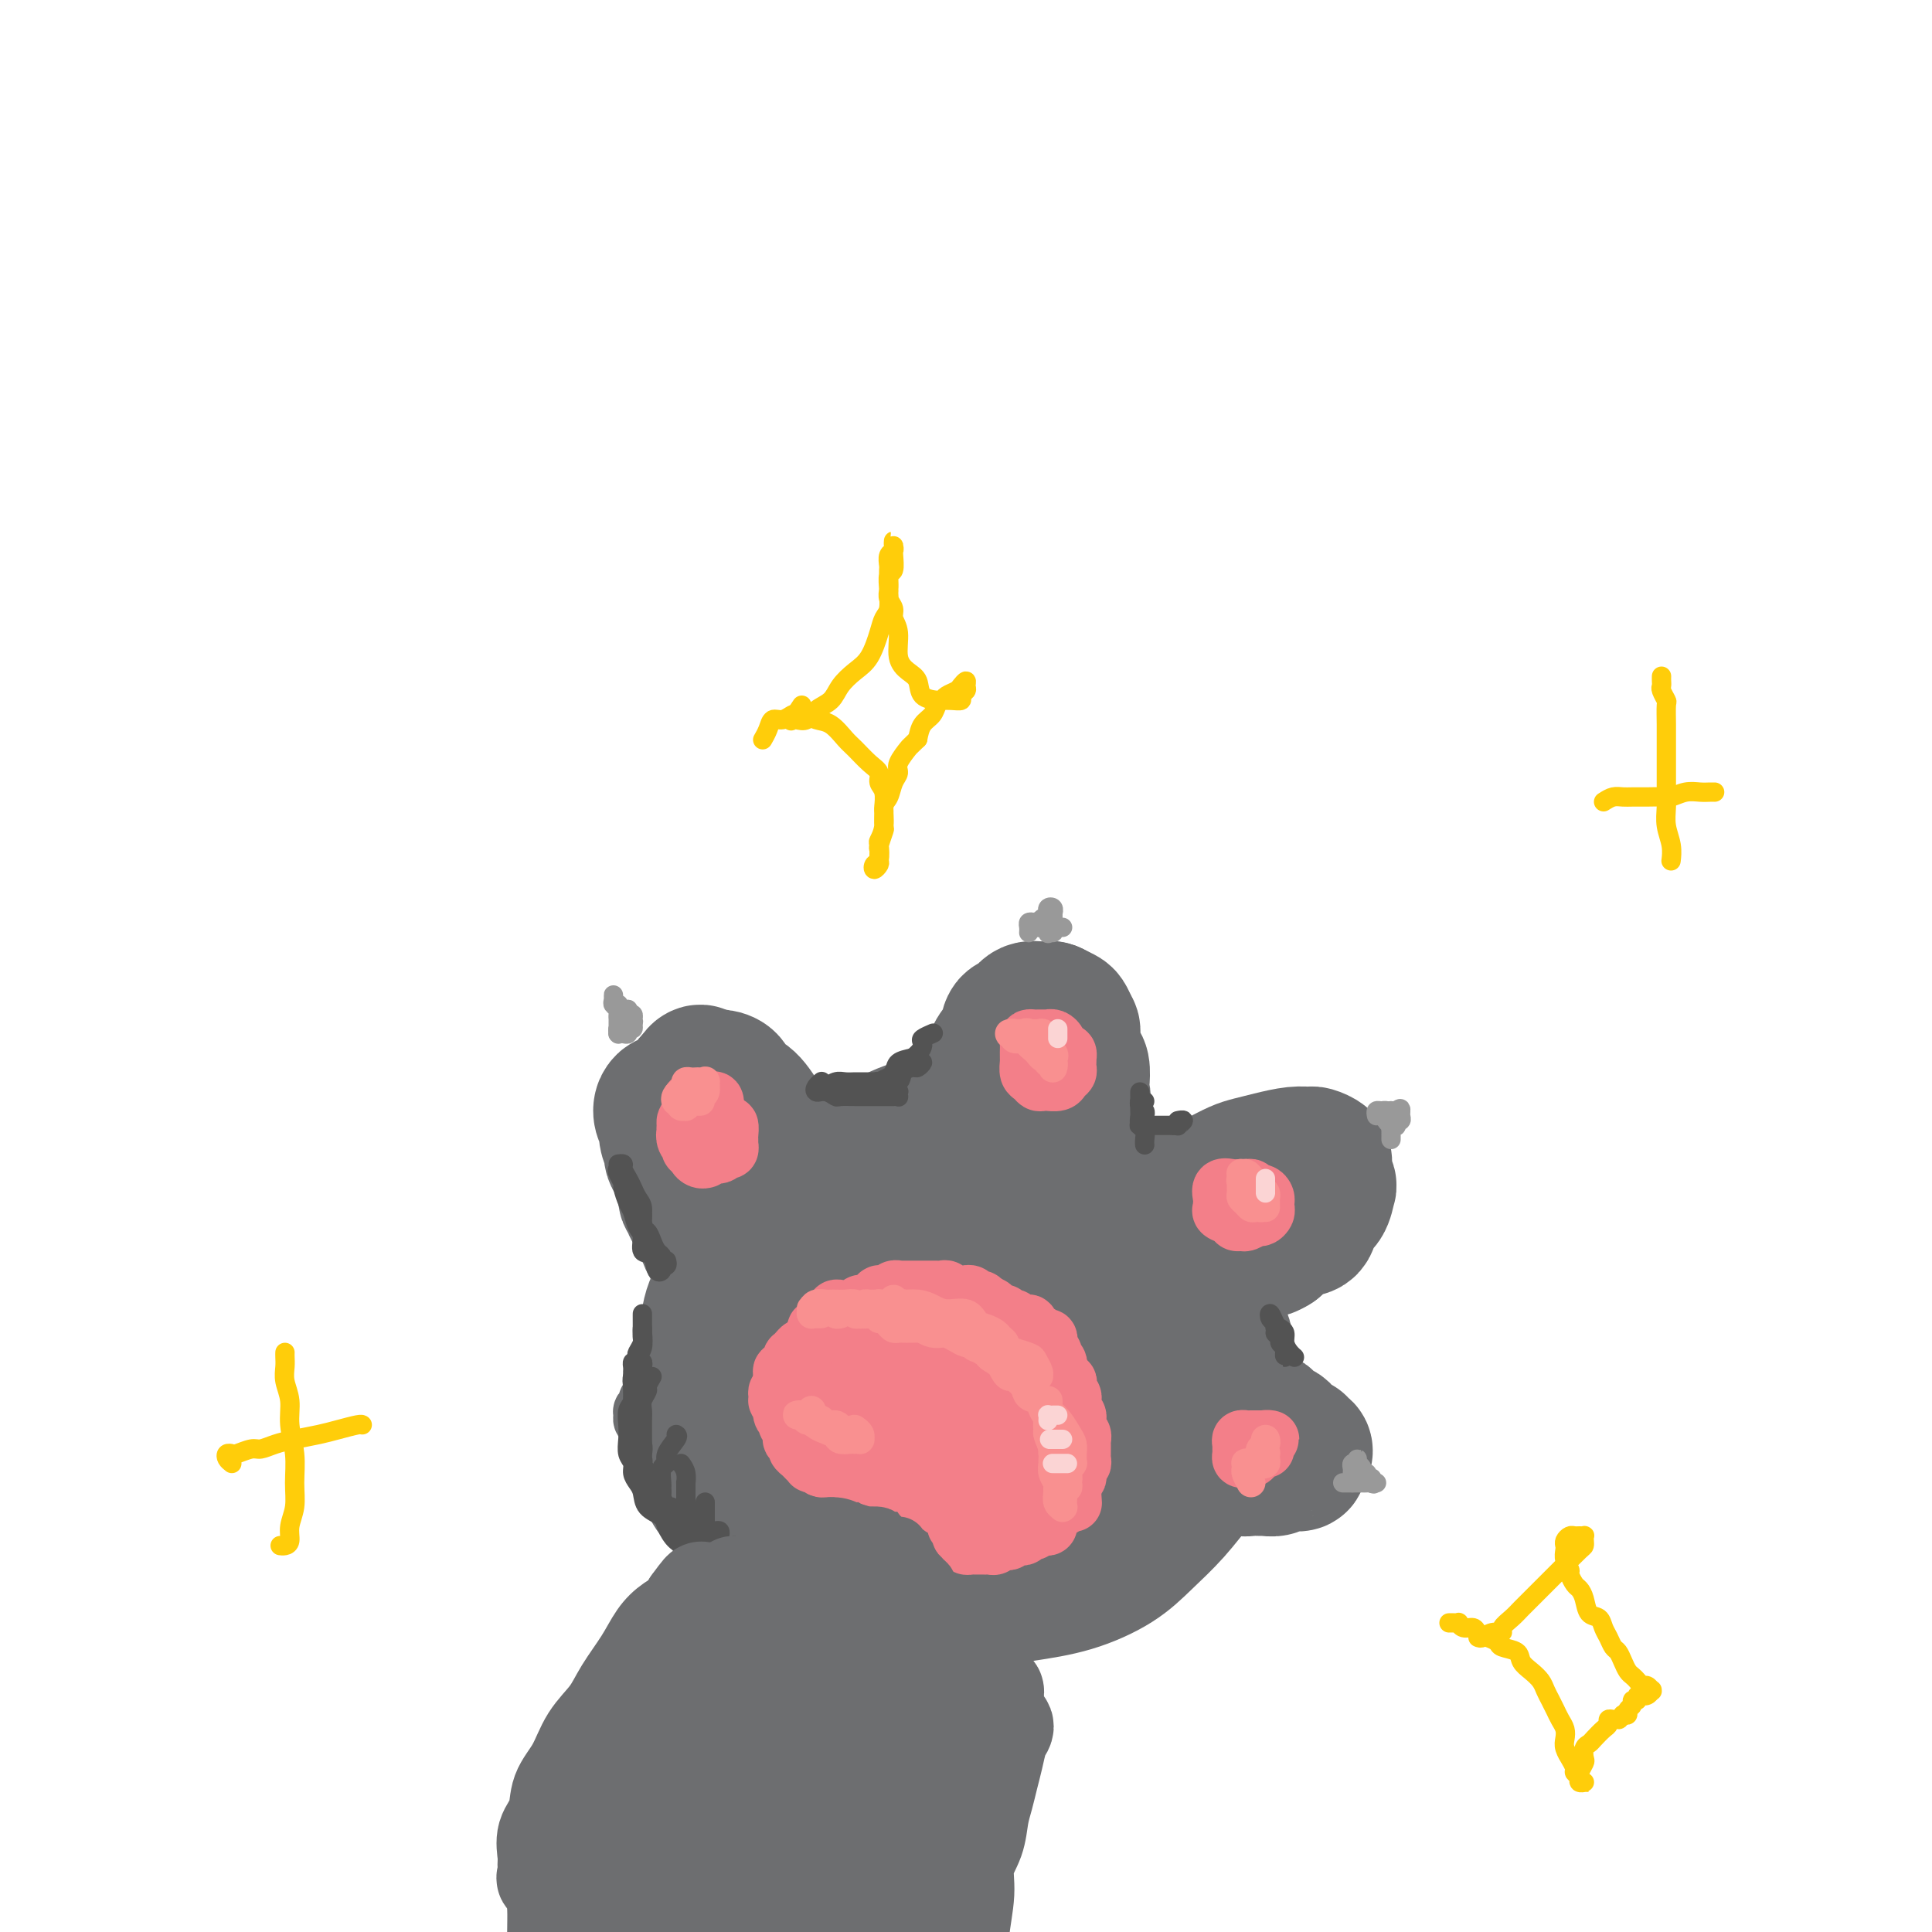 <svg viewBox='0 0 400 400' version='1.1' xmlns='http://www.w3.org/2000/svg' xmlns:xlink='http://www.w3.org/1999/xlink'><g fill='none' stroke='rgb(109,110,112)' stroke-width='28' stroke-linecap='round' stroke-linejoin='round'><path d='M186,254c-1.202,0.220 -2.404,0.439 -3,1c-0.596,0.561 -0.587,1.463 -1,2c-0.413,0.537 -1.248,0.707 -2,1c-0.752,0.293 -1.422,0.707 -2,1c-0.578,0.293 -1.063,0.463 -2,1c-0.937,0.537 -2.327,1.440 -3,2c-0.673,0.560 -0.629,0.778 -1,1c-0.371,0.222 -1.156,0.448 -2,1c-0.844,0.552 -1.747,1.431 -2,2c-0.253,0.569 0.143,0.828 0,1c-0.143,0.172 -0.826,0.258 -1,1c-0.174,0.742 0.160,2.142 0,3c-0.160,0.858 -0.813,1.175 -1,2c-0.187,0.825 0.094,2.159 0,3c-0.094,0.841 -0.561,1.188 -1,2c-0.439,0.812 -0.849,2.089 -1,3c-0.151,0.911 -0.042,1.457 0,2c0.042,0.543 0.018,1.085 0,2c-0.018,0.915 -0.028,2.205 0,3c0.028,0.795 0.096,1.095 0,2c-0.096,0.905 -0.355,2.416 0,3c0.355,0.584 1.322,0.240 2,1c0.678,0.760 1.065,2.625 2,4c0.935,1.375 2.419,2.261 4,3c1.581,0.739 3.258,1.332 5,2c1.742,0.668 3.547,1.409 5,2c1.453,0.591 2.554,1.030 4,1c1.446,-0.030 3.238,-0.529 5,-1c1.762,-0.471 3.495,-0.914 5,-2c1.505,-1.086 2.783,-2.815 4,-4c1.217,-1.185 2.375,-1.828 3,-3c0.625,-1.172 0.718,-2.875 1,-4c0.282,-1.125 0.752,-1.672 1,-3c0.248,-1.328 0.274,-3.438 0,-5c-0.274,-1.562 -0.847,-2.575 -1,-4c-0.153,-1.425 0.115,-3.263 0,-5c-0.115,-1.737 -0.613,-3.374 -1,-5c-0.387,-1.626 -0.662,-3.241 -1,-5c-0.338,-1.759 -0.740,-3.663 -1,-5c-0.260,-1.337 -0.379,-2.109 -1,-3c-0.621,-0.891 -1.744,-1.901 -3,-3c-1.256,-1.099 -2.645,-2.286 -4,-3c-1.355,-0.714 -2.675,-0.957 -4,-1c-1.325,-0.043 -2.655,0.112 -4,0c-1.345,-0.112 -2.705,-0.491 -4,0c-1.295,0.491 -2.524,1.851 -4,3c-1.476,1.149 -3.199,2.085 -5,3c-1.801,0.915 -3.680,1.809 -5,3c-1.320,1.191 -2.082,2.680 -3,4c-0.918,1.320 -1.991,2.470 -3,4c-1.009,1.530 -1.955,3.441 -3,5c-1.045,1.559 -2.190,2.766 -3,4c-0.810,1.234 -1.286,2.497 -2,4c-0.714,1.503 -1.665,3.248 -2,5c-0.335,1.752 -0.053,3.512 0,5c0.053,1.488 -0.121,2.705 0,4c0.121,1.295 0.538,2.667 1,4c0.462,1.333 0.969,2.625 2,4c1.031,1.375 2.585,2.832 4,4c1.415,1.168 2.690,2.048 4,3c1.310,0.952 2.655,1.976 4,3'/><path d='M166,312c2.943,1.669 4.300,0.840 6,1c1.700,0.160 3.742,1.307 6,2c2.258,0.693 4.733,0.931 7,1c2.267,0.069 4.327,-0.031 7,0c2.673,0.031 5.960,0.192 8,0c2.040,-0.192 2.832,-0.736 4,-1c1.168,-0.264 2.710,-0.247 4,0c1.290,0.247 2.327,0.724 3,1c0.673,0.276 0.983,0.350 1,1c0.017,0.650 -0.259,1.876 -1,3c-0.741,1.124 -1.949,2.147 -3,3c-1.051,0.853 -1.946,1.535 -3,2c-1.054,0.465 -2.266,0.711 -4,1c-1.734,0.289 -3.990,0.621 -6,1c-2.010,0.379 -3.775,0.805 -6,1c-2.225,0.195 -4.909,0.159 -7,0c-2.091,-0.159 -3.587,-0.439 -6,-1c-2.413,-0.561 -5.741,-1.402 -8,-2c-2.259,-0.598 -3.449,-0.953 -5,-2c-1.551,-1.047 -3.463,-2.784 -5,-4c-1.537,-1.216 -2.698,-1.909 -4,-3c-1.302,-1.091 -2.745,-2.579 -4,-4c-1.255,-1.421 -2.323,-2.774 -3,-4c-0.677,-1.226 -0.963,-2.326 -1,-4c-0.037,-1.674 0.174,-3.920 0,-6c-0.174,-2.080 -0.733,-3.992 -1,-6c-0.267,-2.008 -0.242,-4.113 0,-6c0.242,-1.887 0.701,-3.556 1,-6c0.299,-2.444 0.439,-5.661 1,-8c0.561,-2.339 1.545,-3.798 3,-6c1.455,-2.202 3.382,-5.145 5,-7c1.618,-1.855 2.928,-2.620 5,-4c2.072,-1.380 4.905,-3.375 7,-5c2.095,-1.625 3.453,-2.878 6,-4c2.547,-1.122 6.282,-2.111 9,-3c2.718,-0.889 4.417,-1.677 7,-2c2.583,-0.323 6.048,-0.180 9,0c2.952,0.180 5.389,0.399 8,1c2.611,0.601 5.394,1.586 8,3c2.606,1.414 5.034,3.256 8,5c2.966,1.744 6.469,3.388 9,5c2.531,1.612 4.089,3.190 6,5c1.911,1.810 4.176,3.851 6,6c1.824,2.149 3.207,4.405 5,6c1.793,1.595 3.994,2.527 5,4c1.006,1.473 0.815,3.485 1,5c0.185,1.515 0.746,2.532 1,4c0.254,1.468 0.202,3.388 0,5c-0.202,1.612 -0.552,2.916 -1,5c-0.448,2.084 -0.994,4.948 -2,7c-1.006,2.052 -2.474,3.291 -4,5c-1.526,1.709 -3.111,3.886 -5,6c-1.889,2.114 -4.084,4.165 -6,6c-1.916,1.835 -3.554,3.455 -6,5c-2.446,1.545 -5.698,3.015 -9,4c-3.302,0.985 -6.652,1.485 -10,2c-3.348,0.515 -6.693,1.044 -10,1c-3.307,-0.044 -6.577,-0.661 -10,-1c-3.423,-0.339 -6.998,-0.399 -10,-1c-3.002,-0.601 -5.429,-1.743 -8,-3c-2.571,-1.257 -5.285,-2.628 -8,-4'/><path d='M166,322c-3.601,-1.837 -4.603,-2.931 -6,-4c-1.397,-1.069 -3.187,-2.115 -5,-3c-1.813,-0.885 -3.648,-1.610 -5,-3c-1.352,-1.390 -2.219,-3.444 -3,-5c-0.781,-1.556 -1.475,-2.612 -2,-4c-0.525,-1.388 -0.881,-3.107 -1,-5c-0.119,-1.893 0.000,-3.960 0,-6c-0.000,-2.040 -0.119,-4.053 0,-6c0.119,-1.947 0.476,-3.827 1,-6c0.524,-2.173 1.215,-4.638 2,-7c0.785,-2.362 1.662,-4.620 3,-7c1.338,-2.380 3.135,-4.880 5,-7c1.865,-2.120 3.797,-3.858 6,-6c2.203,-2.142 4.677,-4.689 7,-7c2.323,-2.311 4.495,-4.388 7,-6c2.505,-1.612 5.345,-2.760 8,-4c2.655,-1.240 5.126,-2.574 8,-3c2.874,-0.426 6.150,0.054 9,0c2.850,-0.054 5.273,-0.642 8,0c2.727,0.642 5.759,2.513 8,4c2.241,1.487 3.690,2.591 6,4c2.310,1.409 5.479,3.124 8,5c2.521,1.876 4.393,3.911 6,6c1.607,2.089 2.950,4.230 4,6c1.050,1.770 1.809,3.169 3,5c1.191,1.831 2.816,4.096 4,6c1.184,1.904 1.927,3.449 3,5c1.073,1.551 2.477,3.109 3,5c0.523,1.891 0.164,4.115 0,6c-0.164,1.885 -0.135,3.429 0,5c0.135,1.571 0.375,3.167 0,5c-0.375,1.833 -1.363,3.901 -3,6c-1.637,2.099 -3.921,4.227 -6,6c-2.079,1.773 -3.954,3.190 -6,5c-2.046,1.810 -4.265,4.015 -7,6c-2.735,1.985 -5.986,3.752 -9,5c-3.014,1.248 -5.790,1.976 -9,3c-3.210,1.024 -6.853,2.344 -10,3c-3.147,0.656 -5.797,0.650 -9,0c-3.203,-0.650 -6.960,-1.943 -10,-3c-3.040,-1.057 -5.363,-1.879 -8,-3c-2.637,-1.121 -5.588,-2.542 -8,-4c-2.412,-1.458 -4.286,-2.953 -6,-4c-1.714,-1.047 -3.268,-1.647 -5,-3c-1.732,-1.353 -3.642,-3.458 -5,-5c-1.358,-1.542 -2.164,-2.522 -3,-4c-0.836,-1.478 -1.701,-3.453 -2,-5c-0.299,-1.547 -0.033,-2.666 0,-4c0.033,-1.334 -0.167,-2.883 0,-5c0.167,-2.117 0.701,-4.803 1,-7c0.299,-2.197 0.364,-3.906 1,-6c0.636,-2.094 1.843,-4.575 3,-7c1.157,-2.425 2.265,-4.795 4,-7c1.735,-2.205 4.098,-4.244 6,-6c1.902,-1.756 3.344,-3.228 5,-5c1.656,-1.772 3.527,-3.843 6,-5c2.473,-1.157 5.547,-1.398 8,-2c2.453,-0.602 4.287,-1.563 7,-2c2.713,-0.437 6.307,-0.348 9,0c2.693,0.348 4.484,0.957 7,2c2.516,1.043 5.758,2.522 9,4'/><path d='M213,248c5.199,2.073 5.698,4.254 7,6c1.302,1.746 3.407,3.055 5,5c1.593,1.945 2.673,4.526 4,7c1.327,2.474 2.902,4.842 4,7c1.098,2.158 1.719,4.105 2,6c0.281,1.895 0.221,3.737 0,6c-0.221,2.263 -0.603,4.947 -1,7c-0.397,2.053 -0.810,3.476 -2,5c-1.190,1.524 -3.156,3.150 -5,5c-1.844,1.850 -3.567,3.922 -5,5c-1.433,1.078 -2.575,1.160 -5,2c-2.425,0.840 -6.131,2.439 -9,3c-2.869,0.561 -4.900,0.084 -7,0c-2.100,-0.084 -4.268,0.225 -7,0c-2.732,-0.225 -6.027,-0.984 -8,-2c-1.973,-1.016 -2.624,-2.290 -4,-4c-1.376,-1.710 -3.476,-3.857 -5,-6c-1.524,-2.143 -2.470,-4.280 -3,-6c-0.530,-1.720 -0.642,-3.021 -1,-5c-0.358,-1.979 -0.960,-4.636 -1,-7c-0.040,-2.364 0.482,-4.434 1,-6c0.518,-1.566 1.030,-2.626 2,-4c0.970,-1.374 2.396,-3.061 4,-4c1.604,-0.939 3.386,-1.129 5,-2c1.614,-0.871 3.060,-2.422 5,-3c1.940,-0.578 4.376,-0.182 7,0c2.624,0.182 5.438,0.151 8,0c2.562,-0.151 4.872,-0.421 7,0c2.128,0.421 4.075,1.531 6,3c1.925,1.469 3.827,3.295 5,5c1.173,1.705 1.617,3.288 2,5c0.383,1.712 0.705,3.552 1,5c0.295,1.448 0.564,2.505 0,4c-0.564,1.495 -1.959,3.427 -3,5c-1.041,1.573 -1.728,2.785 -3,4c-1.272,1.215 -3.130,2.432 -5,3c-1.870,0.568 -3.754,0.487 -6,1c-2.246,0.513 -4.855,1.621 -7,2c-2.145,0.379 -3.825,0.030 -6,0c-2.175,-0.030 -4.845,0.258 -7,0c-2.155,-0.258 -3.796,-1.061 -5,-2c-1.204,-0.939 -1.970,-2.012 -3,-3c-1.030,-0.988 -2.325,-1.890 -3,-3c-0.675,-1.110 -0.729,-2.427 -1,-4c-0.271,-1.573 -0.758,-3.401 -1,-5c-0.242,-1.599 -0.237,-2.968 0,-4c0.237,-1.032 0.707,-1.727 2,-3c1.293,-1.273 3.408,-3.123 5,-4c1.592,-0.877 2.661,-0.780 4,-1c1.339,-0.220 2.949,-0.758 5,-1c2.051,-0.242 4.543,-0.189 7,0c2.457,0.189 4.878,0.515 7,1c2.122,0.485 3.943,1.129 6,2c2.057,0.871 4.349,1.970 6,3c1.651,1.030 2.659,1.990 3,3c0.341,1.010 0.014,2.071 0,3c-0.014,0.929 0.283,1.727 0,3c-0.283,1.273 -1.148,3.022 -2,4c-0.852,0.978 -1.691,1.186 -3,2c-1.309,0.814 -3.088,2.232 -5,3c-1.912,0.768 -3.956,0.884 -6,1'/><path d='M204,295c-2.831,0.918 -2.907,0.213 -4,0c-1.093,-0.213 -3.203,0.065 -5,0c-1.797,-0.065 -3.283,-0.474 -5,-1c-1.717,-0.526 -3.667,-1.168 -5,-2c-1.333,-0.832 -2.049,-1.853 -3,-3c-0.951,-1.147 -2.135,-2.418 -3,-4c-0.865,-1.582 -1.409,-3.474 -2,-5c-0.591,-1.526 -1.228,-2.685 -2,-4c-0.772,-1.315 -1.679,-2.787 -2,-4c-0.321,-1.213 -0.056,-2.169 0,-3c0.056,-0.831 -0.099,-1.537 0,-2c0.099,-0.463 0.451,-0.684 1,-1c0.549,-0.316 1.296,-0.729 2,-1c0.704,-0.271 1.366,-0.400 2,0c0.634,0.400 1.242,1.329 2,2c0.758,0.671 1.668,1.082 2,2c0.332,0.918 0.088,2.341 0,3c-0.088,0.659 -0.019,0.554 0,1c0.019,0.446 -0.013,1.444 0,2c0.013,0.556 0.072,0.671 0,1c-0.072,0.329 -0.273,0.874 -1,1c-0.727,0.126 -1.980,-0.165 -3,0c-1.020,0.165 -1.806,0.787 -3,1c-1.194,0.213 -2.795,0.016 -4,0c-1.205,-0.016 -2.012,0.147 -3,0c-0.988,-0.147 -2.155,-0.605 -3,-1c-0.845,-0.395 -1.367,-0.729 -2,-1c-0.633,-0.271 -1.378,-0.481 -2,-1c-0.622,-0.519 -1.122,-1.349 -2,-2c-0.878,-0.651 -2.134,-1.123 -3,-2c-0.866,-0.877 -1.341,-2.159 -2,-3c-0.659,-0.841 -1.501,-1.242 -2,-2c-0.499,-0.758 -0.656,-1.875 -1,-3c-0.344,-1.125 -0.877,-2.259 -1,-3c-0.123,-0.741 0.163,-1.089 0,-2c-0.163,-0.911 -0.776,-2.384 -1,-3c-0.224,-0.616 -0.060,-0.375 0,-1c0.060,-0.625 0.016,-2.118 0,-3c-0.016,-0.882 -0.004,-1.155 0,-2c0.004,-0.845 0.000,-2.263 0,-3c-0.000,-0.737 0.003,-0.793 0,-1c-0.003,-0.207 -0.011,-0.566 0,-1c0.011,-0.434 0.043,-0.945 0,-1c-0.043,-0.055 -0.159,0.344 0,1c0.159,0.656 0.594,1.568 1,2c0.406,0.432 0.783,0.382 1,1c0.217,0.618 0.274,1.902 1,3c0.726,1.098 2.120,2.009 3,3c0.880,0.991 1.245,2.062 2,3c0.755,0.938 1.901,1.744 3,3c1.099,1.256 2.152,2.963 3,4c0.848,1.037 1.492,1.406 2,2c0.508,0.594 0.880,1.414 1,2c0.120,0.586 -0.012,0.938 0,1c0.012,0.062 0.169,-0.166 0,0c-0.169,0.166 -0.664,0.725 -1,1c-0.336,0.275 -0.514,0.266 -1,0c-0.486,-0.266 -1.282,-0.790 -2,-1c-0.718,-0.210 -1.359,-0.105 -2,0'/><path d='M160,268c-1.225,-0.335 -1.286,-1.174 -2,-2c-0.714,-0.826 -2.079,-1.639 -3,-2c-0.921,-0.361 -1.398,-0.271 -2,-1c-0.602,-0.729 -1.327,-2.277 -2,-3c-0.673,-0.723 -1.292,-0.620 -2,-1c-0.708,-0.380 -1.504,-1.242 -2,-2c-0.496,-0.758 -0.691,-1.412 -1,-2c-0.309,-0.588 -0.730,-1.110 -1,-2c-0.270,-0.890 -0.388,-2.150 -1,-3c-0.612,-0.850 -1.719,-1.292 -2,-2c-0.281,-0.708 0.264,-1.684 0,-3c-0.264,-1.316 -1.339,-2.973 -2,-4c-0.661,-1.027 -0.910,-1.425 -1,-2c-0.090,-0.575 -0.021,-1.328 0,-2c0.021,-0.672 -0.005,-1.265 0,-2c0.005,-0.735 0.043,-1.614 0,-2c-0.043,-0.386 -0.166,-0.279 0,-1c0.166,-0.721 0.621,-2.269 1,-3c0.379,-0.731 0.683,-0.645 1,-1c0.317,-0.355 0.648,-1.153 1,-2c0.352,-0.847 0.727,-1.744 1,-2c0.273,-0.256 0.444,0.130 1,0c0.556,-0.130 1.495,-0.774 2,-1c0.505,-0.226 0.575,-0.032 1,0c0.425,0.032 1.205,-0.098 2,0c0.795,0.098 1.605,0.425 2,1c0.395,0.575 0.375,1.400 1,2c0.625,0.600 1.893,0.976 3,2c1.107,1.024 2.051,2.697 3,4c0.949,1.303 1.903,2.236 3,3c1.097,0.764 2.336,1.360 3,2c0.664,0.640 0.752,1.325 1,2c0.248,0.675 0.655,1.340 1,2c0.345,0.660 0.628,1.317 1,2c0.372,0.683 0.832,1.394 1,2c0.168,0.606 0.043,1.106 0,2c-0.043,0.894 -0.005,2.181 0,3c0.005,0.819 -0.025,1.171 0,2c0.025,0.829 0.103,2.134 0,3c-0.103,0.866 -0.387,1.293 -1,2c-0.613,0.707 -1.556,1.694 -2,2c-0.444,0.306 -0.391,-0.070 -1,0c-0.609,0.070 -1.882,0.585 -3,1c-1.118,0.415 -2.082,0.729 -3,1c-0.918,0.271 -1.789,0.498 -3,0c-1.211,-0.498 -2.762,-1.721 -4,-2c-1.238,-0.279 -2.162,0.388 -3,0c-0.838,-0.388 -1.590,-1.829 -2,-3c-0.410,-1.171 -0.477,-2.070 -1,-3c-0.523,-0.930 -1.503,-1.891 -2,-3c-0.497,-1.109 -0.510,-2.366 -1,-4c-0.490,-1.634 -1.455,-3.645 -2,-5c-0.545,-1.355 -0.669,-2.054 -1,-3c-0.331,-0.946 -0.870,-2.138 -1,-3c-0.130,-0.862 0.150,-1.393 0,-2c-0.150,-0.607 -0.728,-1.290 -1,-2c-0.272,-0.710 -0.238,-1.448 0,-2c0.238,-0.552 0.679,-0.918 1,-1c0.321,-0.082 0.520,0.119 1,0c0.480,-0.119 1.240,-0.560 2,-1'/><path d='M141,227c0.755,-0.624 0.643,-0.183 1,0c0.357,0.183 1.183,0.107 2,0c0.817,-0.107 1.626,-0.247 2,0c0.374,0.247 0.312,0.880 1,1c0.688,0.120 2.127,-0.274 3,0c0.873,0.274 1.179,1.214 2,2c0.821,0.786 2.156,1.417 3,2c0.844,0.583 1.197,1.119 2,2c0.803,0.881 2.058,2.108 3,3c0.942,0.892 1.573,1.451 2,2c0.427,0.549 0.649,1.089 1,2c0.351,0.911 0.830,2.194 1,3c0.170,0.806 0.030,1.134 0,2c-0.030,0.866 0.050,2.271 0,3c-0.050,0.729 -0.230,0.781 -1,1c-0.770,0.219 -2.130,0.605 -3,1c-0.870,0.395 -1.249,0.798 -2,1c-0.751,0.202 -1.875,0.202 -3,0c-1.125,-0.202 -2.252,-0.606 -3,-1c-0.748,-0.394 -1.119,-0.779 -2,-1c-0.881,-0.221 -2.274,-0.278 -3,-1c-0.726,-0.722 -0.787,-2.110 -1,-3c-0.213,-0.890 -0.579,-1.280 -1,-2c-0.421,-0.720 -0.899,-1.768 -1,-3c-0.101,-1.232 0.173,-2.649 0,-4c-0.173,-1.351 -0.793,-2.638 -1,-4c-0.207,-1.362 0.000,-2.801 0,-4c-0.000,-1.199 -0.207,-2.160 0,-3c0.207,-0.840 0.829,-1.559 1,-2c0.171,-0.441 -0.110,-0.606 0,-1c0.110,-0.394 0.610,-1.019 1,-1c0.390,0.019 0.670,0.683 1,1c0.330,0.317 0.711,0.287 1,1c0.289,0.713 0.488,2.170 1,3c0.512,0.830 1.339,1.032 2,2c0.661,0.968 1.157,2.703 2,4c0.843,1.297 2.035,2.157 3,3c0.965,0.843 1.704,1.669 2,2c0.296,0.331 0.148,0.165 0,0'/><path d='M204,247c-0.301,0.395 -0.603,0.790 -1,1c-0.397,0.210 -0.891,0.236 -1,0c-0.109,-0.236 0.167,-0.734 0,-1c-0.167,-0.266 -0.778,-0.300 -1,-1c-0.222,-0.700 -0.057,-2.064 0,-3c0.057,-0.936 0.004,-1.443 0,-2c-0.004,-0.557 0.041,-1.165 0,-2c-0.041,-0.835 -0.166,-1.896 0,-3c0.166,-1.104 0.625,-2.250 1,-3c0.375,-0.750 0.666,-1.105 1,-2c0.334,-0.895 0.712,-2.331 1,-3c0.288,-0.669 0.485,-0.572 1,-1c0.515,-0.428 1.349,-1.383 2,-2c0.651,-0.617 1.119,-0.898 2,-1c0.881,-0.102 2.176,-0.024 3,0c0.824,0.024 1.177,-0.005 2,0c0.823,0.005 2.115,0.043 3,0c0.885,-0.043 1.361,-0.167 2,0c0.639,0.167 1.439,0.625 2,1c0.561,0.375 0.882,0.668 1,1c0.118,0.332 0.033,0.704 0,1c-0.033,0.296 -0.013,0.516 0,1c0.013,0.484 0.019,1.233 0,2c-0.019,0.767 -0.064,1.552 0,2c0.064,0.448 0.238,0.557 0,1c-0.238,0.443 -0.889,1.218 -1,2c-0.111,0.782 0.318,1.570 0,2c-0.318,0.430 -1.384,0.501 -2,1c-0.616,0.499 -0.784,1.426 -1,2c-0.216,0.574 -0.480,0.797 -1,1c-0.520,0.203 -1.295,0.387 -2,1c-0.705,0.613 -1.341,1.655 -2,2c-0.659,0.345 -1.342,-0.007 -2,0c-0.658,0.007 -1.290,0.374 -2,0c-0.710,-0.374 -1.497,-1.488 -2,-2c-0.503,-0.512 -0.723,-0.422 -1,-1c-0.277,-0.578 -0.611,-1.824 -1,-3c-0.389,-1.176 -0.834,-2.282 -1,-3c-0.166,-0.718 -0.052,-1.049 0,-2c0.052,-0.951 0.041,-2.524 0,-4c-0.041,-1.476 -0.111,-2.855 0,-4c0.111,-1.145 0.404,-2.054 1,-3c0.596,-0.946 1.496,-1.927 2,-3c0.504,-1.073 0.611,-2.239 1,-3c0.389,-0.761 1.059,-1.119 2,-2c0.941,-0.881 2.154,-2.285 3,-3c0.846,-0.715 1.326,-0.740 2,-1c0.674,-0.260 1.543,-0.755 2,-1c0.457,-0.245 0.501,-0.239 1,0c0.499,0.239 1.454,0.710 2,1c0.546,0.290 0.682,0.397 1,1c0.318,0.603 0.817,1.702 1,3c0.183,1.298 0.049,2.794 0,4c-0.049,1.206 -0.013,2.121 0,3c0.013,0.879 0.004,1.720 0,3c-0.004,1.280 -0.001,2.998 0,4c0.001,1.002 0.000,1.286 0,2c-0.000,0.714 -0.000,1.857 0,3'/><path d='M222,233c-0.126,3.748 -0.441,3.617 -1,4c-0.559,0.383 -1.360,1.281 -2,2c-0.640,0.719 -1.117,1.259 -2,2c-0.883,0.741 -2.173,1.685 -3,2c-0.827,0.315 -1.191,0.003 -2,0c-0.809,-0.003 -2.063,0.303 -3,0c-0.937,-0.303 -1.557,-1.214 -2,-2c-0.443,-0.786 -0.708,-1.448 -1,-2c-0.292,-0.552 -0.611,-0.994 -1,-2c-0.389,-1.006 -0.848,-2.576 -1,-4c-0.152,-1.424 0.005,-2.702 0,-4c-0.005,-1.298 -0.171,-2.618 0,-4c0.171,-1.382 0.679,-2.827 1,-4c0.321,-1.173 0.455,-2.073 1,-3c0.545,-0.927 1.501,-1.880 2,-3c0.499,-1.120 0.543,-2.407 1,-3c0.457,-0.593 1.329,-0.493 2,-1c0.671,-0.507 1.140,-1.622 2,-2c0.860,-0.378 2.110,-0.021 3,0c0.890,0.021 1.418,-0.296 2,0c0.582,0.296 1.217,1.205 2,2c0.783,0.795 1.712,1.477 2,2c0.288,0.523 -0.067,0.889 0,2c0.067,1.111 0.556,2.969 1,4c0.444,1.031 0.843,1.235 1,2c0.157,0.765 0.072,2.093 0,3c-0.072,0.907 -0.130,1.395 0,2c0.130,0.605 0.449,1.328 0,2c-0.449,0.672 -1.664,1.294 -2,2c-0.336,0.706 0.208,1.496 0,2c-0.208,0.504 -1.166,0.724 -2,1c-0.834,0.276 -1.543,0.610 -2,1c-0.457,0.390 -0.661,0.836 -1,1c-0.339,0.164 -0.811,0.047 -1,0c-0.189,-0.047 -0.094,-0.023 0,0'/><path d='M239,266c-0.316,0.088 -0.632,0.175 -1,0c-0.368,-0.175 -0.789,-0.613 -1,-1c-0.211,-0.387 -0.213,-0.722 0,-1c0.213,-0.278 0.641,-0.497 1,-1c0.359,-0.503 0.649,-1.289 1,-2c0.351,-0.711 0.763,-1.346 1,-2c0.237,-0.654 0.298,-1.327 1,-2c0.702,-0.673 2.047,-1.346 3,-2c0.953,-0.654 1.516,-1.288 2,-2c0.484,-0.712 0.888,-1.501 2,-2c1.112,-0.499 2.932,-0.708 4,-1c1.068,-0.292 1.384,-0.666 2,-1c0.616,-0.334 1.532,-0.626 2,-1c0.468,-0.374 0.489,-0.829 1,-1c0.511,-0.171 1.514,-0.057 2,0c0.486,0.057 0.456,0.057 1,0c0.544,-0.057 1.663,-0.170 2,0c0.337,0.170 -0.106,0.622 0,1c0.106,0.378 0.762,0.682 1,1c0.238,0.318 0.059,0.649 0,1c-0.059,0.351 0.001,0.723 0,1c-0.001,0.277 -0.062,0.459 0,1c0.062,0.541 0.249,1.440 0,2c-0.249,0.560 -0.933,0.783 -1,1c-0.067,0.217 0.484,0.430 0,1c-0.484,0.570 -2.004,1.497 -3,2c-0.996,0.503 -1.467,0.582 -2,1c-0.533,0.418 -1.129,1.173 -2,2c-0.871,0.827 -2.016,1.725 -3,2c-0.984,0.275 -1.808,-0.072 -3,0c-1.192,0.072 -2.754,0.563 -4,1c-1.246,0.437 -2.176,0.818 -3,1c-0.824,0.182 -1.542,0.163 -2,0c-0.458,-0.163 -0.655,-0.471 -1,-1c-0.345,-0.529 -0.836,-1.278 -1,-2c-0.164,-0.722 -0.000,-1.418 0,-2c0.000,-0.582 -0.163,-1.052 0,-2c0.163,-0.948 0.651,-2.376 1,-3c0.349,-0.624 0.560,-0.446 1,-1c0.440,-0.554 1.108,-1.840 2,-3c0.892,-1.160 2.009,-2.195 3,-3c0.991,-0.805 1.856,-1.381 3,-2c1.144,-0.619 2.567,-1.280 4,-2c1.433,-0.720 2.874,-1.499 4,-2c1.126,-0.501 1.935,-0.723 3,-1c1.065,-0.277 2.384,-0.607 4,-1c1.616,-0.393 3.530,-0.848 5,-1c1.470,-0.152 2.498,-0.001 3,0c0.502,0.001 0.478,-0.146 1,0c0.522,0.146 1.590,0.586 2,1c0.410,0.414 0.160,0.800 0,1c-0.160,0.200 -0.232,0.212 0,1c0.232,0.788 0.768,2.352 1,3c0.232,0.648 0.159,0.382 0,1c-0.159,0.618 -0.404,2.121 -1,3c-0.596,0.879 -1.541,1.132 -2,2c-0.459,0.868 -0.431,2.349 -1,3c-0.569,0.651 -1.734,0.472 -3,1c-1.266,0.528 -2.633,1.764 -4,3'/><path d='M264,258c-2.329,1.530 -3.152,0.855 -4,1c-0.848,0.145 -1.723,1.108 -3,2c-1.277,0.892 -2.957,1.711 -4,2c-1.043,0.289 -1.450,0.048 -2,0c-0.550,-0.048 -1.243,0.098 -2,0c-0.757,-0.098 -1.576,-0.439 -2,-1c-0.424,-0.561 -0.451,-1.343 -1,-2c-0.549,-0.657 -1.619,-1.191 -2,-2c-0.381,-0.809 -0.074,-1.894 0,-3c0.074,-1.106 -0.087,-2.233 0,-3c0.087,-0.767 0.422,-1.175 1,-2c0.578,-0.825 1.399,-2.067 2,-3c0.601,-0.933 0.984,-1.556 2,-2c1.016,-0.444 2.667,-0.707 4,-1c1.333,-0.293 2.349,-0.616 3,-1c0.651,-0.384 0.939,-0.829 2,-1c1.061,-0.171 2.897,-0.067 4,0c1.103,0.067 1.474,0.096 2,0c0.526,-0.096 1.207,-0.318 2,0c0.793,0.318 1.697,1.175 2,2c0.303,0.825 0.004,1.619 0,2c-0.004,0.381 0.288,0.350 0,1c-0.288,0.650 -1.154,1.983 -2,3c-0.846,1.017 -1.670,1.719 -2,2c-0.330,0.281 -0.165,0.140 0,0'/><path d='M237,297c0.341,0.000 0.683,0.000 1,0c0.317,-0.000 0.610,-0.001 1,0c0.390,0.001 0.878,0.004 1,0c0.122,-0.004 -0.121,-0.015 0,0c0.121,0.015 0.607,0.057 1,0c0.393,-0.057 0.693,-0.211 1,0c0.307,0.211 0.621,0.789 1,1c0.379,0.211 0.822,0.057 1,0c0.178,-0.057 0.090,-0.016 0,0c-0.090,0.016 -0.183,0.008 0,0c0.183,-0.008 0.641,-0.016 1,0c0.359,0.016 0.617,0.056 1,0c0.383,-0.056 0.890,-0.207 1,0c0.110,0.207 -0.178,0.773 0,1c0.178,0.227 0.821,0.114 1,0c0.179,-0.114 -0.107,-0.228 0,0c0.107,0.228 0.607,0.797 1,1c0.393,0.203 0.679,0.040 1,0c0.321,-0.040 0.677,0.042 1,0c0.323,-0.042 0.611,-0.207 1,0c0.389,0.207 0.877,0.788 1,1c0.123,0.212 -0.121,0.057 0,0c0.121,-0.057 0.606,-0.015 1,0c0.394,0.015 0.697,0.004 1,0c0.303,-0.004 0.606,-0.001 1,0c0.394,0.001 0.879,0.000 1,0c0.121,-0.000 -0.122,-0.000 0,0c0.122,0.000 0.610,0.000 1,0c0.390,-0.000 0.682,-0.000 1,0c0.318,0.000 0.662,0.000 1,0c0.338,-0.000 0.669,-0.000 1,0'/><path d='M261,301c3.729,0.458 1.053,-0.398 0,-1c-1.053,-0.602 -0.481,-0.950 0,-1c0.481,-0.050 0.872,0.196 1,0c0.128,-0.196 -0.007,-0.836 0,-1c0.007,-0.164 0.157,0.148 0,0c-0.157,-0.148 -0.620,-0.758 -1,-1c-0.380,-0.242 -0.675,-0.118 -1,0c-0.325,0.118 -0.678,0.229 -1,0c-0.322,-0.229 -0.611,-0.797 -1,-1c-0.389,-0.203 -0.877,-0.040 -1,0c-0.123,0.040 0.121,-0.042 0,0c-0.121,0.042 -0.606,0.207 -1,0c-0.394,-0.207 -0.697,-0.788 -1,-1c-0.303,-0.212 -0.606,-0.057 -1,0c-0.394,0.057 -0.879,0.015 -1,0c-0.121,-0.015 0.123,-0.004 0,0c-0.123,0.004 -0.611,-0.000 -1,0c-0.389,0.000 -0.677,0.004 -1,0c-0.323,-0.004 -0.680,-0.015 -1,0c-0.320,0.015 -0.604,0.058 -1,0c-0.396,-0.058 -0.905,-0.215 -1,0c-0.095,0.215 0.225,0.804 0,1c-0.225,0.196 -0.996,-0.000 -1,0c-0.004,0.000 0.758,0.196 1,0c0.242,-0.196 -0.037,-0.785 0,-1c0.037,-0.215 0.390,-0.057 1,0c0.610,0.057 1.477,0.011 2,0c0.523,-0.011 0.704,0.011 1,0c0.296,-0.011 0.709,-0.056 1,0c0.291,0.056 0.459,0.211 1,0c0.541,-0.211 1.454,-0.789 2,-1c0.546,-0.211 0.724,-0.057 1,0c0.276,0.057 0.651,0.015 1,0c0.349,-0.015 0.671,-0.004 1,0c0.329,0.004 0.664,0.002 1,0'/><path d='M260,294c2.477,-0.375 2.169,-0.311 2,0c-0.169,0.311 -0.199,0.871 0,1c0.199,0.129 0.627,-0.172 1,0c0.373,0.172 0.691,0.815 1,1c0.309,0.185 0.607,-0.090 1,0c0.393,0.090 0.880,0.545 1,1c0.120,0.455 -0.126,0.911 0,1c0.126,0.089 0.626,-0.187 1,0c0.374,0.187 0.623,0.838 1,1c0.377,0.162 0.881,-0.164 1,0c0.119,0.164 -0.148,0.818 0,1c0.148,0.182 0.712,-0.109 1,0c0.288,0.109 0.298,0.618 0,1c-0.298,0.382 -0.906,0.637 -1,1c-0.094,0.363 0.327,0.833 0,1c-0.327,0.167 -1.401,0.031 -2,0c-0.599,-0.031 -0.723,0.044 -1,0c-0.277,-0.044 -0.707,-0.208 -1,0c-0.293,0.208 -0.449,0.789 -1,1c-0.551,0.211 -1.495,0.053 -2,0c-0.505,-0.053 -0.569,0.001 -1,0c-0.431,-0.001 -1.228,-0.056 -2,0c-0.772,0.056 -1.517,0.222 -2,0c-0.483,-0.222 -0.703,-0.833 -1,-1c-0.297,-0.167 -0.672,0.110 -1,0c-0.328,-0.110 -0.609,-0.608 -1,-1c-0.391,-0.392 -0.892,-0.679 -1,-1c-0.108,-0.321 0.179,-0.675 0,-1c-0.179,-0.325 -0.822,-0.622 -1,-1c-0.178,-0.378 0.110,-0.836 0,-1c-0.110,-0.164 -0.617,-0.034 -1,0c-0.383,0.034 -0.642,-0.029 -1,0c-0.358,0.029 -0.814,0.152 -1,0c-0.186,-0.152 -0.101,-0.577 0,-1c0.101,-0.423 0.220,-0.845 0,-1c-0.220,-0.155 -0.777,-0.044 -1,0c-0.223,0.044 -0.111,0.022 0,0'/><path d='M167,257c-0.726,0.453 -1.451,0.906 -2,1c-0.549,0.094 -0.920,-0.171 -1,0c-0.080,0.171 0.132,0.777 0,1c-0.132,0.223 -0.609,0.063 -1,0c-0.391,-0.063 -0.695,-0.028 -1,0c-0.305,0.028 -0.610,0.049 -1,0c-0.390,-0.049 -0.864,-0.169 -1,0c-0.136,0.169 0.066,0.626 0,1c-0.066,0.374 -0.401,0.667 -1,1c-0.599,0.333 -1.460,0.708 -2,1c-0.540,0.292 -0.757,0.501 -1,1c-0.243,0.499 -0.513,1.288 -1,2c-0.487,0.712 -1.191,1.345 -2,2c-0.809,0.655 -1.723,1.330 -2,2c-0.277,0.670 0.085,1.334 0,2c-0.085,0.666 -0.615,1.333 -1,2c-0.385,0.667 -0.625,1.333 -1,2c-0.375,0.667 -0.885,1.334 -1,2c-0.115,0.666 0.165,1.329 0,2c-0.165,0.671 -0.776,1.349 -1,2c-0.224,0.651 -0.061,1.277 0,2c0.061,0.723 0.019,1.545 0,2c-0.019,0.455 -0.016,0.545 0,1c0.016,0.455 0.046,1.276 0,2c-0.046,0.724 -0.167,1.350 0,2c0.167,0.650 0.621,1.325 1,2c0.379,0.675 0.683,1.350 1,2c0.317,0.650 0.648,1.277 1,2c0.352,0.723 0.727,1.544 1,2c0.273,0.456 0.445,0.546 1,1c0.555,0.454 1.495,1.272 2,2c0.505,0.728 0.577,1.365 1,2c0.423,0.635 1.198,1.269 2,2c0.802,0.731 1.632,1.559 2,2c0.368,0.441 0.274,0.497 1,1c0.726,0.503 2.273,1.455 3,2c0.727,0.545 0.636,0.682 1,1c0.364,0.318 1.185,0.817 2,1c0.815,0.183 1.625,0.049 2,0c0.375,-0.049 0.317,-0.013 1,0c0.683,0.013 2.109,0.005 3,0c0.891,-0.005 1.247,-0.005 2,0c0.753,0.005 1.902,0.017 3,0c1.098,-0.017 2.144,-0.061 3,0c0.856,0.061 1.521,0.227 2,0c0.479,-0.227 0.772,-0.845 1,-1c0.228,-0.155 0.390,0.155 1,0c0.610,-0.155 1.666,-0.773 2,-1c0.334,-0.227 -0.055,-0.061 0,0c0.055,0.061 0.553,0.016 1,0c0.447,-0.016 0.842,-0.005 1,0c0.158,0.005 0.079,0.002 0,0'/></g>
<g fill='none' stroke='rgb(109,110,112)' stroke-width='6' stroke-linecap='round' stroke-linejoin='round'><path d='M167,320c-0.875,1.594 -1.750,3.187 -2,4c-0.250,0.813 0.125,0.845 0,1c-0.125,0.155 -0.752,0.434 -1,1c-0.248,0.566 -0.119,1.420 0,2c0.119,0.580 0.228,0.888 0,1c-0.228,0.112 -0.793,0.030 -1,0c-0.207,-0.030 -0.056,-0.008 0,0c0.056,0.008 0.016,0.002 0,0c-0.016,-0.002 -0.008,-0.001 0,0'/><path d='M171,322c0.114,0.342 0.228,0.683 0,1c-0.228,0.317 -0.797,0.609 -1,1c-0.203,0.391 -0.039,0.879 0,1c0.039,0.121 -0.046,-0.127 0,0c0.046,0.127 0.223,0.627 0,1c-0.223,0.373 -0.844,0.618 -1,1c-0.156,0.382 0.154,0.901 0,1c-0.154,0.099 -0.773,-0.221 -1,0c-0.227,0.221 -0.061,0.983 0,1c0.061,0.017 0.017,-0.709 0,-1c-0.017,-0.291 -0.009,-0.145 0,0'/></g>
<g fill='none' stroke='rgb(187,187,187)' stroke-width='4' stroke-linecap='round' stroke-linejoin='round'><path d='M185,324c0.113,0.334 0.226,0.668 0,1c-0.226,0.332 -0.793,0.662 -1,1c-0.207,0.338 -0.056,0.683 0,1c0.056,0.317 0.015,0.607 0,1c-0.015,0.393 -0.004,0.889 0,1c0.004,0.111 0.001,-0.162 0,0c-0.001,0.162 -0.000,0.761 0,1c0.000,0.239 0.000,0.120 0,0'/></g>
<g fill='none' stroke='rgb(153,153,153)' stroke-width='4' stroke-linecap='round' stroke-linejoin='round'><path d='M183,325c-0.423,-0.092 -0.845,-0.183 -1,0c-0.155,0.183 -0.041,0.641 0,1c0.041,0.359 0.011,0.618 0,1c-0.011,0.382 -0.003,0.886 0,1c0.003,0.114 0.001,-0.162 0,0c-0.001,0.162 -0.000,0.760 0,1c0.000,0.240 0.000,0.120 0,0'/><path d='M185,323c-0.425,0.301 -0.850,0.602 -1,1c-0.150,0.398 -0.026,0.894 0,1c0.026,0.106 -0.046,-0.178 0,0c0.046,0.178 0.208,0.818 0,1c-0.208,0.182 -0.788,-0.096 -1,0c-0.212,0.096 -0.057,0.564 0,1c0.057,0.436 0.016,0.839 0,1c-0.016,0.161 -0.008,0.081 0,0'/><path d='M189,322c0.000,0.344 0.000,0.687 0,1c0.000,0.313 0.000,0.594 0,1c0.000,0.406 0.000,0.936 0,1c0.000,0.064 0.000,-0.336 0,0c0.000,0.336 0.000,1.410 0,2c0.000,0.590 0.000,0.697 0,1c0.000,0.303 0.000,0.801 0,1c0.000,0.199 0.000,0.100 0,0'/><path d='M133,290c0.724,-0.445 1.448,-0.890 2,-1c0.552,-0.110 0.932,0.114 1,0c0.068,-0.114 -0.178,-0.567 0,-1c0.178,-0.433 0.779,-0.847 1,-1c0.221,-0.153 0.063,-0.044 0,0c-0.063,0.044 -0.032,0.022 0,0'/><path d='M137,289c0.339,0.083 0.679,0.167 1,0c0.321,-0.167 0.625,-0.583 1,-1c0.375,-0.417 0.821,-0.833 1,-1c0.179,-0.167 0.089,-0.083 0,0'/><path d='M128,214c-0.000,-0.341 -0.000,-0.683 0,-1c0.000,-0.317 0.001,-0.610 0,-1c-0.001,-0.390 -0.004,-0.878 0,-1c0.004,-0.122 0.015,0.122 0,0c-0.015,-0.122 -0.057,-0.612 0,-1c0.057,-0.388 0.212,-0.676 0,-1c-0.212,-0.324 -0.790,-0.686 -1,-1c-0.210,-0.314 -0.052,-0.581 0,-1c0.052,-0.419 -0.001,-0.989 0,-1c0.001,-0.011 0.056,0.537 0,1c-0.056,0.463 -0.222,0.842 0,1c0.222,0.158 0.833,0.094 1,0c0.167,-0.094 -0.109,-0.218 0,0c0.109,0.218 0.603,0.776 1,1c0.397,0.224 0.699,0.112 1,0'/><path d='M130,209c0.403,0.398 -0.088,0.894 0,1c0.088,0.106 0.757,-0.178 1,0c0.243,0.178 0.061,0.817 0,1c-0.061,0.183 -0.002,-0.091 0,0c0.002,0.091 -0.055,0.546 0,1c0.055,0.454 0.221,0.906 0,1c-0.221,0.094 -0.830,-0.171 -1,0c-0.170,0.171 0.098,0.779 0,1c-0.098,0.221 -0.563,0.055 -1,0c-0.437,-0.055 -0.846,0.000 -1,0c-0.154,-0.000 -0.052,-0.057 0,0c0.052,0.057 0.056,0.226 0,0c-0.056,-0.226 -0.172,-0.849 0,-1c0.172,-0.151 0.632,0.169 1,0c0.368,-0.169 0.645,-0.829 1,-1c0.355,-0.171 0.788,0.146 1,0c0.212,-0.146 0.203,-0.756 0,-1c-0.203,-0.244 -0.602,-0.122 -1,0'/><path d='M130,211c0.220,-0.221 0.269,0.725 0,1c-0.269,0.275 -0.856,-0.122 -1,0c-0.144,0.122 0.153,0.764 0,1c-0.153,0.236 -0.758,0.068 -1,0c-0.242,-0.068 -0.121,-0.034 0,0'/><path d='M213,193c-0.006,0.084 -0.013,0.167 0,0c0.013,-0.167 0.045,-0.585 0,-1c-0.045,-0.415 -0.166,-0.828 0,-1c0.166,-0.172 0.619,-0.102 1,0c0.381,0.102 0.691,0.237 1,0c0.309,-0.237 0.619,-0.847 1,-1c0.381,-0.153 0.833,0.152 1,0c0.167,-0.152 0.048,-0.760 0,-1c-0.048,-0.240 -0.027,-0.113 0,0c0.027,0.113 0.060,0.212 0,0c-0.060,-0.212 -0.212,-0.733 0,-1c0.212,-0.267 0.789,-0.279 1,0c0.211,0.279 0.057,0.848 0,1c-0.057,0.152 -0.015,-0.113 0,0c0.015,0.113 0.005,0.605 0,1c-0.005,0.395 -0.004,0.694 0,1c0.004,0.306 0.011,0.618 0,1c-0.011,0.382 -0.042,0.834 0,1c0.042,0.166 0.155,0.048 0,0c-0.155,-0.048 -0.577,-0.024 -1,0'/><path d='M217,193c-0.012,0.601 -0.040,0.105 0,0c0.040,-0.105 0.150,0.182 0,0c-0.150,-0.182 -0.559,-0.833 -1,-1c-0.441,-0.167 -0.914,0.152 -1,0c-0.086,-0.152 0.216,-0.774 0,-1c-0.216,-0.226 -0.948,-0.057 -1,0c-0.052,0.057 0.578,0.001 1,0c0.422,-0.001 0.638,0.052 1,0c0.362,-0.052 0.871,-0.210 1,0c0.129,0.210 -0.123,0.788 0,1c0.123,0.212 0.621,0.057 1,0c0.379,-0.057 0.641,-0.015 1,0c0.359,0.015 0.817,0.004 1,0c0.183,-0.004 0.092,-0.002 0,0'/><path d='M285,231c-0.083,-0.429 -0.167,-0.858 0,-1c0.167,-0.142 0.584,0.005 1,0c0.416,-0.005 0.829,-0.160 1,0c0.171,0.160 0.098,0.634 0,1c-0.098,0.366 -0.222,0.622 0,1c0.222,0.378 0.792,0.877 1,1c0.208,0.123 0.056,-0.129 0,0c-0.056,0.129 -0.015,0.638 0,1c0.015,0.362 0.004,0.578 0,1c-0.004,0.422 -0.002,1.052 0,1c0.002,-0.052 0.004,-0.785 0,-1c-0.004,-0.215 -0.015,0.087 0,0c0.015,-0.087 0.056,-0.563 0,-1c-0.056,-0.437 -0.207,-0.834 0,-1c0.207,-0.166 0.774,-0.100 1,0c0.226,0.100 0.113,0.234 0,0c-0.113,-0.234 -0.226,-0.836 0,-1c0.226,-0.164 0.792,0.110 1,0c0.208,-0.110 0.060,-0.603 0,-1c-0.060,-0.397 -0.030,-0.699 0,-1'/><path d='M290,230c0.148,-0.928 -0.482,-0.249 -1,0c-0.518,0.249 -0.922,0.067 -1,0c-0.078,-0.067 0.171,-0.018 0,0c-0.171,0.018 -0.763,0.005 -1,0c-0.237,-0.005 -0.118,-0.003 0,0'/><path d='M280,307c0.000,-0.455 0.000,-0.909 0,-1c-0.000,-0.091 -0.001,0.182 0,0c0.001,-0.182 0.004,-0.820 0,-1c-0.004,-0.180 -0.015,0.097 0,0c0.015,-0.097 0.057,-0.567 0,-1c-0.057,-0.433 -0.211,-0.830 0,-1c0.211,-0.170 0.788,-0.113 1,0c0.212,0.113 0.061,0.282 0,0c-0.061,-0.282 -0.032,-1.014 0,-1c0.032,0.014 0.065,0.773 0,1c-0.065,0.227 -0.229,-0.079 0,0c0.229,0.079 0.850,0.542 1,1c0.150,0.458 -0.170,0.911 0,1c0.170,0.089 0.830,-0.186 1,0c0.170,0.186 -0.152,0.835 0,1c0.152,0.165 0.777,-0.152 1,0c0.223,0.152 0.043,0.773 0,1c-0.043,0.227 0.050,0.061 0,0c-0.050,-0.061 -0.244,-0.016 0,0c0.244,0.016 0.927,0.005 1,0c0.073,-0.005 -0.463,-0.002 -1,0'/><path d='M284,307c0.666,0.464 0.332,0.124 0,0c-0.332,-0.124 -0.663,-0.033 -1,0c-0.337,0.033 -0.682,0.009 -1,0c-0.318,-0.009 -0.611,-0.002 -1,0c-0.389,0.002 -0.875,0.001 -1,0c-0.125,-0.001 0.111,-0.000 0,0c-0.111,0.000 -0.568,0.000 -1,0c-0.432,-0.000 -0.838,-0.000 -1,0c-0.162,0.000 -0.081,0.000 0,0'/></g>
<g fill='none' stroke='rgb(243,127,137)' stroke-width='12' stroke-linecap='round' stroke-linejoin='round'><path d='M170,276c-0.431,-0.033 -0.863,-0.065 -1,0c-0.137,0.065 0.020,0.228 0,0c-0.020,-0.228 -0.216,-0.849 0,-1c0.216,-0.151 0.845,0.166 1,0c0.155,-0.166 -0.165,-0.815 0,-1c0.165,-0.185 0.815,0.095 1,0c0.185,-0.095 -0.095,-0.565 0,-1c0.095,-0.435 0.564,-0.834 1,-1c0.436,-0.166 0.838,-0.097 1,0c0.162,0.097 0.085,0.222 0,0c-0.085,-0.222 -0.176,-0.792 0,-1c0.176,-0.208 0.621,-0.055 1,0c0.379,0.055 0.693,0.011 1,0c0.307,-0.011 0.607,0.011 1,0c0.393,-0.011 0.879,-0.055 1,0c0.121,0.055 -0.122,0.208 0,0c0.122,-0.208 0.611,-0.777 1,-1c0.389,-0.223 0.679,-0.098 1,0c0.321,0.098 0.674,0.170 1,0c0.326,-0.170 0.626,-0.582 1,-1c0.374,-0.418 0.821,-0.843 1,-1c0.179,-0.157 0.089,-0.046 0,0c-0.089,0.046 -0.178,0.026 0,0c0.178,-0.026 0.621,-0.060 1,0c0.379,0.060 0.693,0.212 1,0c0.307,-0.212 0.606,-0.789 1,-1c0.394,-0.211 0.882,-0.057 1,0c0.118,0.057 -0.136,0.015 0,0c0.136,-0.015 0.662,-0.004 1,0c0.338,0.004 0.490,0.001 1,0c0.510,-0.001 1.379,-0.000 2,0c0.621,0.000 0.992,0.000 1,0c0.008,-0.000 -0.349,-0.001 0,0c0.349,0.001 1.403,0.004 2,0c0.597,-0.004 0.737,-0.015 1,0c0.263,0.015 0.647,0.057 1,0c0.353,-0.057 0.673,-0.211 1,0c0.327,0.211 0.661,0.789 1,1c0.339,0.211 0.682,0.055 1,0c0.318,-0.055 0.610,-0.011 1,0c0.390,0.011 0.878,-0.012 1,0c0.122,0.012 -0.122,0.058 0,0c0.122,-0.058 0.610,-0.222 1,0c0.390,0.222 0.682,0.829 1,1c0.318,0.171 0.662,-0.094 1,0c0.338,0.094 0.669,0.547 1,1'/><path d='M204,270c2.875,0.707 0.563,0.974 0,1c-0.563,0.026 0.624,-0.190 1,0c0.376,0.190 -0.058,0.787 0,1c0.058,0.213 0.607,0.043 1,0c0.393,-0.043 0.630,0.040 1,0c0.370,-0.040 0.871,-0.203 1,0c0.129,0.203 -0.115,0.772 0,1c0.115,0.228 0.590,0.116 1,0c0.410,-0.116 0.754,-0.237 1,0c0.246,0.237 0.395,0.833 1,1c0.605,0.167 1.668,-0.095 2,0c0.332,0.095 -0.065,0.546 0,1c0.065,0.454 0.592,0.909 1,1c0.408,0.091 0.697,-0.183 1,0c0.303,0.183 0.621,0.822 1,1c0.379,0.178 0.820,-0.106 1,0c0.180,0.106 0.100,0.602 0,1c-0.100,0.398 -0.219,0.698 0,1c0.219,0.302 0.777,0.606 1,1c0.223,0.394 0.111,0.879 0,1c-0.111,0.121 -0.222,-0.121 0,0c0.222,0.121 0.778,0.606 1,1c0.222,0.394 0.111,0.698 0,1c-0.111,0.302 -0.222,0.602 0,1c0.222,0.398 0.778,0.894 1,1c0.222,0.106 0.111,-0.179 0,0c-0.111,0.179 -0.222,0.821 0,1c0.222,0.179 0.778,-0.106 1,0c0.222,0.106 0.112,0.602 0,1c-0.112,0.398 -0.226,0.698 0,1c0.226,0.302 0.792,0.606 1,1c0.208,0.394 0.060,0.879 0,1c-0.060,0.121 -0.030,-0.121 0,0c0.030,0.121 0.061,0.606 0,1c-0.061,0.394 -0.212,0.697 0,1c0.212,0.303 0.788,0.606 1,1c0.212,0.394 0.061,0.879 0,1c-0.061,0.121 -0.030,-0.121 0,0c0.030,0.121 0.061,0.606 0,1c-0.061,0.394 -0.212,0.697 0,1c0.212,0.303 0.789,0.606 1,1c0.211,0.394 0.057,0.879 0,1c-0.057,0.121 -0.015,-0.123 0,0c0.015,0.123 0.005,0.612 0,1c-0.005,0.388 -0.005,0.677 0,1c0.005,0.323 0.015,0.682 0,1c-0.015,0.318 -0.056,0.596 0,1c0.056,0.404 0.207,0.935 0,1c-0.207,0.065 -0.774,-0.337 -1,0c-0.226,0.337 -0.113,1.414 0,2c0.113,0.586 0.226,0.682 0,1c-0.226,0.318 -0.793,0.858 -1,1c-0.207,0.142 -0.056,-0.116 0,0c0.056,0.116 0.016,0.604 0,1c-0.016,0.396 -0.008,0.698 0,1'/><path d='M222,309c0.198,3.740 0.194,1.590 0,1c-0.194,-0.590 -0.576,0.381 -1,1c-0.424,0.619 -0.888,0.887 -1,1c-0.112,0.113 0.127,0.072 0,0c-0.127,-0.072 -0.622,-0.173 -1,0c-0.378,0.173 -0.640,0.621 -1,1c-0.360,0.379 -0.817,0.689 -1,1c-0.183,0.311 -0.090,0.623 0,1c0.090,0.377 0.179,0.818 0,1c-0.179,0.182 -0.625,0.105 -1,0c-0.375,-0.105 -0.678,-0.238 -1,0c-0.322,0.238 -0.664,0.847 -1,1c-0.336,0.153 -0.667,-0.152 -1,0c-0.333,0.152 -0.666,0.759 -1,1c-0.334,0.241 -0.667,0.116 -1,0c-0.333,-0.116 -0.667,-0.224 -1,0c-0.333,0.224 -0.666,0.778 -1,1c-0.334,0.222 -0.668,0.112 -1,0c-0.332,-0.112 -0.663,-0.226 -1,0c-0.337,0.226 -0.682,0.793 -1,1c-0.318,0.207 -0.610,0.056 -1,0c-0.390,-0.056 -0.878,-0.015 -1,0c-0.122,0.015 0.121,0.005 0,0c-0.121,-0.005 -0.607,-0.004 -1,0c-0.393,0.004 -0.693,0.011 -1,0c-0.307,-0.011 -0.622,-0.041 -1,0c-0.378,0.041 -0.820,0.152 -1,0c-0.180,-0.152 -0.100,-0.566 0,-1c0.100,-0.434 0.219,-0.886 0,-1c-0.219,-0.114 -0.777,0.110 -1,0c-0.223,-0.110 -0.113,-0.554 0,-1c0.113,-0.446 0.227,-0.894 0,-1c-0.227,-0.106 -0.797,0.130 -1,0c-0.203,-0.130 -0.040,-0.627 0,-1c0.040,-0.373 -0.045,-0.622 0,-1c0.045,-0.378 0.218,-0.886 0,-1c-0.218,-0.114 -0.828,0.167 -1,0c-0.172,-0.167 0.095,-0.781 0,-1c-0.095,-0.219 -0.551,-0.044 -1,0c-0.449,0.044 -0.890,-0.045 -1,0c-0.110,0.045 0.111,0.222 0,0c-0.111,-0.222 -0.555,-0.843 -1,-1c-0.445,-0.157 -0.890,0.151 -1,0c-0.110,-0.151 0.114,-0.762 0,-1c-0.114,-0.238 -0.567,-0.105 -1,0c-0.433,0.105 -0.847,0.182 -1,0c-0.153,-0.182 -0.044,-0.623 0,-1c0.044,-0.377 0.022,-0.688 0,-1'/><path d='M191,308c-1.571,-1.796 -0.999,-0.285 -1,0c-0.001,0.285 -0.574,-0.656 -1,-1c-0.426,-0.344 -0.705,-0.093 -1,0c-0.295,0.093 -0.605,0.026 -1,0c-0.395,-0.026 -0.876,-0.011 -1,0c-0.124,0.011 0.108,0.017 0,0c-0.108,-0.017 -0.555,-0.057 -1,0c-0.445,0.057 -0.889,0.211 -1,0c-0.111,-0.211 0.111,-0.788 0,-1c-0.111,-0.212 -0.554,-0.061 -1,0c-0.446,0.061 -0.893,0.030 -1,0c-0.107,-0.030 0.126,-0.061 0,0c-0.126,0.061 -0.612,0.212 -1,0c-0.388,-0.212 -0.677,-0.789 -1,-1c-0.323,-0.211 -0.678,-0.055 -1,0c-0.322,0.055 -0.611,0.011 -1,0c-0.389,-0.011 -0.877,0.011 -1,0c-0.123,-0.011 0.121,-0.056 0,0c-0.121,0.056 -0.606,0.211 -1,0c-0.394,-0.211 -0.697,-0.789 -1,-1c-0.303,-0.211 -0.606,-0.057 -1,0c-0.394,0.057 -0.879,0.016 -1,0c-0.121,-0.016 0.123,-0.008 0,0c-0.123,0.008 -0.611,0.016 -1,0c-0.389,-0.016 -0.678,-0.056 -1,0c-0.322,0.056 -0.678,0.208 -1,0c-0.322,-0.208 -0.611,-0.777 -1,-1c-0.389,-0.223 -0.879,-0.101 -1,0c-0.121,0.101 0.126,0.182 0,0c-0.126,-0.182 -0.626,-0.627 -1,-1c-0.374,-0.373 -0.622,-0.673 -1,-1c-0.378,-0.327 -0.886,-0.680 -1,-1c-0.114,-0.320 0.165,-0.607 0,-1c-0.165,-0.393 -0.775,-0.893 -1,-1c-0.225,-0.107 -0.064,0.179 0,0c0.064,-0.179 0.031,-0.822 0,-1c-0.031,-0.178 -0.060,0.111 0,0c0.060,-0.111 0.208,-0.621 0,-1c-0.208,-0.379 -0.774,-0.626 -1,-1c-0.226,-0.374 -0.112,-0.873 0,-1c0.112,-0.127 0.222,0.120 0,0c-0.222,-0.120 -0.778,-0.606 -1,-1c-0.222,-0.394 -0.112,-0.697 0,-1c0.112,-0.303 0.225,-0.606 0,-1c-0.225,-0.394 -0.789,-0.879 -1,-1c-0.211,-0.121 -0.071,0.122 0,0c0.071,-0.122 0.071,-0.610 0,-1c-0.071,-0.390 -0.215,-0.682 0,-1c0.215,-0.318 0.789,-0.663 1,-1c0.211,-0.337 0.060,-0.668 0,-1c-0.060,-0.332 -0.030,-0.666 0,-1'/><path d='M162,285c-0.531,-2.582 0.643,-0.538 1,0c0.357,0.538 -0.101,-0.429 0,-1c0.101,-0.571 0.762,-0.744 1,-1c0.238,-0.256 0.053,-0.594 0,-1c-0.053,-0.406 0.027,-0.880 0,-1c-0.027,-0.120 -0.161,0.112 0,0c0.161,-0.112 0.616,-0.570 1,-1c0.384,-0.430 0.697,-0.833 1,-1c0.303,-0.167 0.595,-0.097 1,0c0.405,0.097 0.921,0.222 1,0c0.079,-0.222 -0.279,-0.792 0,-1c0.279,-0.208 1.196,-0.056 2,0c0.804,0.056 1.496,0.014 2,0c0.504,-0.014 0.820,0.000 1,0c0.180,-0.000 0.223,-0.015 1,0c0.777,0.015 2.287,0.059 3,0c0.713,-0.059 0.629,-0.222 1,0c0.371,0.222 1.199,0.829 2,1c0.801,0.171 1.577,-0.095 2,0c0.423,0.095 0.495,0.551 1,1c0.505,0.449 1.445,0.890 2,1c0.555,0.110 0.726,-0.111 1,0c0.274,0.111 0.652,0.554 1,1c0.348,0.446 0.666,0.893 1,1c0.334,0.107 0.684,-0.127 1,0c0.316,0.127 0.596,0.615 1,1c0.404,0.385 0.930,0.667 1,1c0.070,0.333 -0.317,0.718 0,1c0.317,0.282 1.339,0.460 2,1c0.661,0.540 0.962,1.440 1,2c0.038,0.560 -0.185,0.779 0,1c0.185,0.221 0.780,0.444 1,1c0.220,0.556 0.067,1.445 0,2c-0.067,0.555 -0.048,0.775 0,1c0.048,0.225 0.126,0.456 0,1c-0.126,0.544 -0.455,1.400 -1,2c-0.545,0.600 -1.305,0.945 -2,1c-0.695,0.055 -1.323,-0.181 -2,0c-0.677,0.181 -1.401,0.778 -2,1c-0.599,0.222 -1.071,0.068 -2,0c-0.929,-0.068 -2.314,-0.050 -3,0c-0.686,0.050 -0.674,0.131 -1,0c-0.326,-0.131 -0.990,-0.473 -2,-1c-1.010,-0.527 -2.364,-1.239 -3,-2c-0.636,-0.761 -0.552,-1.572 -1,-2c-0.448,-0.428 -1.427,-0.472 -2,-1c-0.573,-0.528 -0.739,-1.541 -1,-2c-0.261,-0.459 -0.617,-0.364 -1,-1c-0.383,-0.636 -0.795,-2.003 -1,-3c-0.205,-0.997 -0.205,-1.625 0,-2c0.205,-0.375 0.615,-0.497 1,-1c0.385,-0.503 0.745,-1.389 1,-2c0.255,-0.611 0.405,-0.949 1,-1c0.595,-0.051 1.637,0.186 2,0c0.363,-0.186 0.049,-0.794 1,-1c0.951,-0.206 3.167,-0.010 4,0c0.833,0.010 0.281,-0.166 1,0c0.719,0.166 2.708,0.673 4,1c1.292,0.327 1.886,0.473 3,1c1.114,0.527 2.747,1.436 4,2c1.253,0.564 2.127,0.782 3,1'/><path d='M196,285c4.140,0.894 3.491,1.127 4,2c0.509,0.873 2.176,2.384 3,3c0.824,0.616 0.806,0.335 1,1c0.194,0.665 0.599,2.276 1,3c0.401,0.724 0.799,0.562 1,1c0.201,0.438 0.204,1.476 0,2c-0.204,0.524 -0.616,0.533 -1,1c-0.384,0.467 -0.739,1.390 -1,2c-0.261,0.610 -0.429,0.906 -1,1c-0.571,0.094 -1.544,-0.016 -2,0c-0.456,0.016 -0.395,0.156 -1,0c-0.605,-0.156 -1.876,-0.608 -3,-1c-1.124,-0.392 -2.102,-0.724 -3,-1c-0.898,-0.276 -1.717,-0.495 -3,-1c-1.283,-0.505 -3.030,-1.294 -4,-2c-0.970,-0.706 -1.164,-1.328 -2,-2c-0.836,-0.672 -2.315,-1.392 -3,-2c-0.685,-0.608 -0.577,-1.103 -1,-2c-0.423,-0.897 -1.378,-2.194 -2,-3c-0.622,-0.806 -0.911,-1.119 -1,-2c-0.089,-0.881 0.020,-2.331 0,-3c-0.020,-0.669 -0.171,-0.558 0,-1c0.171,-0.442 0.663,-1.436 1,-2c0.337,-0.564 0.519,-0.699 1,-1c0.481,-0.301 1.260,-0.769 2,-1c0.740,-0.231 1.440,-0.223 2,0c0.560,0.223 0.978,0.663 2,1c1.022,0.337 2.647,0.572 4,1c1.353,0.428 2.435,1.048 4,2c1.565,0.952 3.613,2.236 5,3c1.387,0.764 2.112,1.007 3,2c0.888,0.993 1.940,2.735 3,4c1.060,1.265 2.128,2.054 3,3c0.872,0.946 1.548,2.050 2,3c0.452,0.950 0.679,1.747 1,3c0.321,1.253 0.735,2.964 1,4c0.265,1.036 0.382,1.399 0,2c-0.382,0.601 -1.262,1.442 -2,2c-0.738,0.558 -1.333,0.834 -2,1c-0.667,0.166 -1.404,0.221 -2,0c-0.596,-0.221 -1.050,-0.720 -2,-1c-0.950,-0.280 -2.395,-0.342 -3,-1c-0.605,-0.658 -0.370,-1.911 -1,-3c-0.630,-1.089 -2.124,-2.013 -3,-3c-0.876,-0.987 -1.135,-2.036 -2,-3c-0.865,-0.964 -2.338,-1.844 -3,-3c-0.662,-1.156 -0.514,-2.589 -1,-4c-0.486,-1.411 -1.607,-2.798 -2,-4c-0.393,-1.202 -0.057,-2.217 0,-3c0.057,-0.783 -0.165,-1.334 0,-2c0.165,-0.666 0.718,-1.447 1,-2c0.282,-0.553 0.292,-0.878 1,-1c0.708,-0.122 2.114,-0.039 3,0c0.886,0.039 1.253,0.036 2,0c0.747,-0.036 1.876,-0.105 3,0c1.124,0.105 2.244,0.383 3,1c0.756,0.617 1.147,1.571 2,2c0.853,0.429 2.167,0.331 3,1c0.833,0.669 1.186,2.103 2,3c0.814,0.897 2.090,1.256 3,2c0.910,0.744 1.455,1.872 2,3'/><path d='M214,290c2.248,2.289 1.868,2.511 2,3c0.132,0.489 0.775,1.244 1,2c0.225,0.756 0.033,1.513 0,2c-0.033,0.487 0.092,0.705 0,1c-0.092,0.295 -0.400,0.665 -1,1c-0.600,0.335 -1.493,0.633 -2,1c-0.507,0.367 -0.630,0.804 -1,1c-0.370,0.196 -0.987,0.151 -2,0c-1.013,-0.151 -2.421,-0.410 -3,-1c-0.579,-0.590 -0.327,-1.512 -1,-2c-0.673,-0.488 -2.270,-0.542 -3,-1c-0.730,-0.458 -0.591,-1.319 -1,-2c-0.409,-0.681 -1.364,-1.183 -2,-2c-0.636,-0.817 -0.952,-1.948 -1,-3c-0.048,-1.052 0.172,-2.026 0,-3c-0.172,-0.974 -0.738,-1.950 -1,-3c-0.262,-1.050 -0.222,-2.176 0,-3c0.222,-0.824 0.626,-1.346 1,-2c0.374,-0.654 0.718,-1.441 1,-2c0.282,-0.559 0.502,-0.889 1,-1c0.498,-0.111 1.273,-0.001 2,0c0.727,0.001 1.406,-0.107 2,0c0.594,0.107 1.101,0.427 2,1c0.899,0.573 2.188,1.398 3,2c0.812,0.602 1.146,0.981 2,2c0.854,1.019 2.230,2.679 3,4c0.770,1.321 0.936,2.305 1,3c0.064,0.695 0.026,1.101 0,2c-0.026,0.899 -0.039,2.290 0,3c0.039,0.710 0.132,0.738 0,1c-0.132,0.262 -0.488,0.756 -1,1c-0.512,0.244 -1.182,0.237 -2,0c-0.818,-0.237 -1.786,-0.703 -3,-1c-1.214,-0.297 -2.673,-0.426 -4,-1c-1.327,-0.574 -2.522,-1.593 -3,-2c-0.478,-0.407 -0.239,-0.204 0,0'/><path d='M146,240c0.081,-0.022 0.162,-0.043 0,0c-0.162,0.043 -0.565,0.151 -1,0c-0.435,-0.151 -0.900,-0.562 -1,-1c-0.100,-0.438 0.166,-0.904 0,-1c-0.166,-0.096 -0.763,0.178 -1,0c-0.237,-0.178 -0.113,-0.808 0,-1c0.113,-0.192 0.215,0.055 0,0c-0.215,-0.055 -0.749,-0.411 -1,-1c-0.251,-0.589 -0.221,-1.412 0,-2c0.221,-0.588 0.633,-0.942 1,-1c0.367,-0.058 0.691,0.180 1,0c0.309,-0.180 0.604,-0.776 1,-1c0.396,-0.224 0.893,-0.074 1,0c0.107,0.074 -0.178,0.072 0,0c0.178,-0.072 0.817,-0.212 1,0c0.183,0.212 -0.091,0.778 0,1c0.091,0.222 0.546,0.101 1,0c0.454,-0.101 0.906,-0.181 1,0c0.094,0.181 -0.171,0.622 0,1c0.171,0.378 0.779,0.692 1,1c0.221,0.308 0.056,0.608 0,1c-0.056,0.392 -0.004,0.876 0,1c0.004,0.124 -0.040,-0.110 0,0c0.040,0.110 0.164,0.565 0,1c-0.164,0.435 -0.617,0.848 -1,1c-0.383,0.152 -0.695,0.041 -1,0c-0.305,-0.041 -0.603,-0.014 -1,0c-0.397,0.014 -0.894,0.014 -1,0c-0.106,-0.014 0.178,-0.042 0,0c-0.178,0.042 -0.817,0.153 -1,0c-0.183,-0.153 0.091,-0.569 0,-1c-0.091,-0.431 -0.546,-0.875 -1,-1c-0.454,-0.125 -0.907,0.069 -1,0c-0.093,-0.069 0.175,-0.402 0,-1c-0.175,-0.598 -0.794,-1.460 -1,-2c-0.206,-0.540 0.000,-0.758 0,-1c-0.000,-0.242 -0.207,-0.510 0,-1c0.207,-0.490 0.829,-1.203 1,-2c0.171,-0.797 -0.109,-1.677 0,-2c0.109,-0.323 0.608,-0.088 1,0c0.392,0.088 0.679,0.031 1,0c0.321,-0.031 0.678,-0.035 1,0c0.322,0.035 0.611,0.108 1,0c0.389,-0.108 0.879,-0.399 1,0c0.121,0.399 -0.125,1.487 0,2c0.125,0.513 0.622,0.452 1,1c0.378,0.548 0.637,1.706 1,2c0.363,0.294 0.829,-0.276 1,0c0.171,0.276 0.047,1.398 0,2c-0.047,0.602 -0.015,0.683 0,1c0.015,0.317 0.015,0.870 0,1c-0.015,0.130 -0.046,-0.161 0,0c0.046,0.161 0.167,0.775 0,1c-0.167,0.225 -0.622,0.061 -1,0c-0.378,-0.061 -0.679,-0.017 -1,0c-0.321,0.017 -0.660,0.009 -1,0'/><path d='M148,238c-0.626,0.755 -0.689,0.142 -1,0c-0.311,-0.142 -0.868,0.186 -1,0c-0.132,-0.186 0.160,-0.885 0,-1c-0.160,-0.115 -0.774,0.354 -1,0c-0.226,-0.354 -0.065,-1.530 0,-2c0.065,-0.470 0.032,-0.235 0,0'/><path d='M216,223c-0.421,-0.331 -0.842,-0.662 -1,-1c-0.158,-0.338 -0.053,-0.683 0,-1c0.053,-0.317 0.056,-0.607 0,-1c-0.056,-0.393 -0.170,-0.890 0,-1c0.170,-0.110 0.623,0.167 1,0c0.377,-0.167 0.679,-0.778 1,-1c0.321,-0.222 0.660,-0.056 1,0c0.340,0.056 0.679,-0.000 1,0c0.321,0.000 0.622,0.056 1,0c0.378,-0.056 0.833,-0.222 1,0c0.167,0.222 0.046,0.833 0,1c-0.046,0.167 -0.016,-0.110 0,0c0.016,0.110 0.017,0.608 0,1c-0.017,0.392 -0.051,0.679 0,1c0.051,0.321 0.186,0.674 0,1c-0.186,0.326 -0.694,0.623 -1,1c-0.306,0.377 -0.411,0.834 -1,1c-0.589,0.166 -1.663,0.041 -2,0c-0.337,-0.041 0.064,0.001 0,0c-0.064,-0.001 -0.591,-0.045 -1,0c-0.409,0.045 -0.698,0.181 -1,0c-0.302,-0.181 -0.617,-0.677 -1,-1c-0.383,-0.323 -0.834,-0.471 -1,-1c-0.166,-0.529 -0.045,-1.438 0,-2c0.045,-0.562 0.015,-0.778 0,-1c-0.015,-0.222 -0.015,-0.452 0,-1c0.015,-0.548 0.045,-1.415 0,-2c-0.045,-0.585 -0.166,-0.889 0,-1c0.166,-0.111 0.618,-0.030 1,0c0.382,0.030 0.694,0.007 1,0c0.306,-0.007 0.608,0.001 1,0c0.392,-0.001 0.876,-0.011 1,0c0.124,0.011 -0.110,0.044 0,0c0.110,-0.044 0.566,-0.165 1,0c0.434,0.165 0.848,0.618 1,1c0.152,0.382 0.041,0.695 0,1c-0.041,0.305 -0.014,0.603 0,1c0.014,0.397 0.014,0.895 0,1c-0.014,0.105 -0.042,-0.182 0,0c0.042,0.182 0.155,0.833 0,1c-0.155,0.167 -0.578,-0.151 -1,0c-0.422,0.151 -0.844,0.771 -1,1c-0.156,0.229 -0.044,0.065 0,0c0.044,-0.065 0.022,-0.033 0,0'/><path d='M257,252c0.083,-0.455 0.166,-0.909 0,-1c-0.166,-0.091 -0.581,0.182 -1,0c-0.419,-0.182 -0.841,-0.818 -1,-1c-0.159,-0.182 -0.054,0.091 0,0c0.054,-0.091 0.056,-0.546 0,-1c-0.056,-0.454 -0.171,-0.906 0,-1c0.171,-0.094 0.627,0.170 1,0c0.373,-0.170 0.664,-0.775 1,-1c0.336,-0.225 0.717,-0.072 1,0c0.283,0.072 0.468,0.062 1,0c0.532,-0.062 1.410,-0.175 2,0c0.590,0.175 0.891,0.638 1,1c0.109,0.362 0.026,0.623 0,1c-0.026,0.377 0.005,0.871 0,1c-0.005,0.129 -0.047,-0.105 0,0c0.047,0.105 0.181,0.550 0,1c-0.181,0.450 -0.679,0.906 -1,1c-0.321,0.094 -0.466,-0.174 -1,0c-0.534,0.174 -1.457,0.790 -2,1c-0.543,0.210 -0.706,0.015 -1,0c-0.294,-0.015 -0.720,0.150 -1,0c-0.280,-0.150 -0.414,-0.616 -1,-1c-0.586,-0.384 -1.623,-0.685 -2,-1c-0.377,-0.315 -0.094,-0.645 0,-1c0.094,-0.355 -0.000,-0.736 0,-1c0.000,-0.264 0.095,-0.410 0,-1c-0.095,-0.590 -0.380,-1.622 0,-2c0.380,-0.378 1.425,-0.101 2,0c0.575,0.101 0.680,0.026 1,0c0.320,-0.026 0.855,-0.004 1,0c0.145,0.004 -0.101,-0.010 0,0c0.101,0.010 0.550,0.044 1,0c0.450,-0.044 0.901,-0.166 1,0c0.099,0.166 -0.155,0.619 0,1c0.155,0.381 0.718,0.689 1,1c0.282,0.311 0.282,0.623 0,1c-0.282,0.377 -0.845,0.818 -1,1c-0.155,0.182 0.098,0.105 0,0c-0.098,-0.105 -0.548,-0.238 -1,0c-0.452,0.238 -0.905,0.847 -1,1c-0.095,0.153 0.167,-0.151 0,0c-0.167,0.151 -0.762,0.757 -1,1c-0.238,0.243 -0.119,0.121 0,0'/><path d='M257,299c-0.089,-0.423 -0.179,-0.845 0,-1c0.179,-0.155 0.626,-0.041 1,0c0.374,0.041 0.673,0.011 1,0c0.327,-0.011 0.681,-0.003 1,0c0.319,0.003 0.603,-0.000 1,0c0.397,0.000 0.906,0.003 1,0c0.094,-0.003 -0.226,-0.012 0,0c0.226,0.012 1.000,0.044 1,0c-0.000,-0.044 -0.774,-0.166 -1,0c-0.226,0.166 0.094,0.619 0,1c-0.094,0.381 -0.603,0.691 -1,1c-0.397,0.309 -0.681,0.616 -1,1c-0.319,0.384 -0.674,0.846 -1,1c-0.326,0.154 -0.623,0.000 -1,0c-0.377,-0.000 -0.834,0.154 -1,0c-0.166,-0.154 -0.042,-0.616 0,-1c0.042,-0.384 0.000,-0.691 0,-1c-0.000,-0.309 0.042,-0.619 0,-1c-0.042,-0.381 -0.166,-0.834 0,-1c0.166,-0.166 0.623,-0.044 1,0c0.377,0.044 0.675,0.011 1,0c0.325,-0.011 0.675,-0.000 1,0c0.325,0.000 0.623,-0.010 1,0c0.377,0.010 0.833,0.041 1,0c0.167,-0.041 0.045,-0.155 0,0c-0.045,0.155 -0.012,0.580 0,1c0.012,0.420 0.003,0.834 0,1c-0.003,0.166 -0.002,0.083 0,0'/></g>
<g fill='none' stroke='rgb(186,187,187)' stroke-width='12' stroke-linecap='round' stroke-linejoin='round'><path d='M140,285c-0.309,-0.006 -0.619,-0.013 -1,0c-0.381,0.013 -0.834,0.044 -1,0c-0.166,-0.044 -0.044,-0.163 0,0c0.044,0.163 0.012,0.607 0,1c-0.012,0.393 -0.003,0.734 0,1c0.003,0.266 0.001,0.456 0,1c-0.001,0.544 0.000,1.441 0,2c-0.000,0.559 -0.001,0.780 0,1c0.001,0.220 0.004,0.440 0,1c-0.004,0.560 -0.016,1.460 0,2c0.016,0.540 0.061,0.719 0,1c-0.061,0.281 -0.226,0.665 0,1c0.226,0.335 0.845,0.623 1,1c0.155,0.377 -0.155,0.844 0,1c0.155,0.156 0.773,0.000 1,0c0.227,-0.000 0.061,0.154 0,0c-0.061,-0.154 -0.017,-0.618 0,-1c0.017,-0.382 0.005,-0.684 0,-1c-0.005,-0.316 -0.005,-0.648 0,-1c0.005,-0.352 0.015,-0.724 0,-1c-0.015,-0.276 -0.056,-0.455 0,-1c0.056,-0.545 0.207,-1.454 0,-2c-0.207,-0.546 -0.773,-0.728 -1,-1c-0.227,-0.272 -0.114,-0.632 0,-1c0.114,-0.368 0.228,-0.743 0,-1c-0.228,-0.257 -0.797,-0.397 -1,-1c-0.203,-0.603 -0.040,-1.668 0,-2c0.040,-0.332 -0.042,0.070 0,0c0.042,-0.070 0.208,-0.613 0,-1c-0.208,-0.387 -0.789,-0.617 -1,-1c-0.211,-0.383 -0.053,-0.919 0,-1c0.053,-0.081 0.000,0.293 0,1c-0.000,0.707 0.053,1.748 0,2c-0.053,0.252 -0.210,-0.286 0,0c0.210,0.286 0.788,1.396 1,2c0.212,0.604 0.057,0.701 0,1c-0.057,0.299 -0.016,0.800 0,1c0.016,0.200 0.008,0.100 0,0'/></g>
<g fill='none' stroke='rgb(109,110,112)' stroke-width='12' stroke-linecap='round' stroke-linejoin='round'><path d='M142,276c0.089,0.032 0.177,0.064 0,0c-0.177,-0.064 -0.621,-0.224 -1,0c-0.379,0.224 -0.694,0.833 -1,1c-0.306,0.167 -0.604,-0.110 -1,0c-0.396,0.110 -0.891,0.605 -1,1c-0.109,0.395 0.167,0.690 0,1c-0.167,0.310 -0.778,0.634 -1,1c-0.222,0.366 -0.055,0.773 0,1c0.055,0.227 -0.000,0.273 0,1c0.000,0.727 0.056,2.135 0,3c-0.056,0.865 -0.225,1.187 0,2c0.225,0.813 0.844,2.115 1,3c0.156,0.885 -0.152,1.351 0,2c0.152,0.649 0.763,1.481 1,2c0.237,0.519 0.101,0.724 0,1c-0.101,0.276 -0.167,0.621 0,1c0.167,0.379 0.567,0.792 1,1c0.433,0.208 0.901,0.212 1,0c0.099,-0.212 -0.170,-0.638 0,-1c0.170,-0.362 0.777,-0.658 1,-1c0.223,-0.342 0.060,-0.728 0,-1c-0.060,-0.272 -0.016,-0.429 0,-1c0.016,-0.571 0.004,-1.557 0,-2c-0.004,-0.443 -0.001,-0.345 0,-1c0.001,-0.655 0.001,-2.063 0,-3c-0.001,-0.937 -0.004,-1.403 0,-2c0.004,-0.597 0.016,-1.327 0,-2c-0.016,-0.673 -0.060,-1.291 0,-2c0.060,-0.709 0.222,-1.511 0,-2c-0.222,-0.489 -0.829,-0.665 -1,-1c-0.171,-0.335 0.094,-0.829 0,-1c-0.094,-0.171 -0.547,-0.020 -1,0c-0.453,0.020 -0.906,-0.090 -1,0c-0.094,0.090 0.171,0.379 0,1c-0.171,0.621 -0.778,1.574 -1,2c-0.222,0.426 -0.061,0.327 0,1c0.061,0.673 0.020,2.120 0,3c-0.020,0.880 -0.021,1.193 0,2c0.021,0.807 0.062,2.108 0,3c-0.062,0.892 -0.228,1.375 0,2c0.228,0.625 0.848,1.393 1,2c0.152,0.607 -0.166,1.051 0,2c0.166,0.949 0.815,2.401 1,3c0.185,0.599 -0.095,0.346 0,1c0.095,0.654 0.565,2.214 1,3c0.435,0.786 0.834,0.796 1,1c0.166,0.204 0.097,0.601 0,1c-0.097,0.399 -0.222,0.801 0,1c0.222,0.199 0.792,0.195 1,0c0.208,-0.195 0.056,-0.583 0,-1c-0.056,-0.417 -0.015,-0.864 0,-2c0.015,-1.136 0.004,-2.962 0,-4c-0.004,-1.038 -0.001,-1.289 0,-2c0.001,-0.711 0.000,-1.884 0,-3c-0.000,-1.116 -0.000,-2.176 0,-3c0.000,-0.824 0.000,-1.412 0,-2'/><path d='M143,288c0.159,-3.217 0.056,-2.760 0,-3c-0.056,-0.240 -0.067,-1.175 0,-2c0.067,-0.825 0.210,-1.538 0,-2c-0.210,-0.462 -0.775,-0.671 -1,-1c-0.225,-0.329 -0.112,-0.776 0,-1c0.112,-0.224 0.222,-0.226 0,0c-0.222,0.226 -0.778,0.678 -1,1c-0.222,0.322 -0.112,0.513 0,1c0.112,0.487 0.227,1.271 0,2c-0.227,0.729 -0.794,1.403 -1,2c-0.206,0.597 -0.051,1.119 0,2c0.051,0.881 -0.001,2.123 0,3c0.001,0.877 0.057,1.390 0,2c-0.057,0.610 -0.226,1.319 0,2c0.226,0.681 0.845,1.335 1,2c0.155,0.665 -0.156,1.341 0,2c0.156,0.659 0.777,1.302 1,2c0.223,0.698 0.047,1.450 0,2c-0.047,0.550 0.036,0.896 0,1c-0.036,0.104 -0.192,-0.036 0,0c0.192,0.036 0.732,0.248 1,0c0.268,-0.248 0.265,-0.954 0,-2c-0.265,-1.046 -0.792,-2.431 -1,-3c-0.208,-0.569 -0.097,-0.324 0,-1c0.097,-0.676 0.181,-2.275 0,-3c-0.181,-0.725 -0.627,-0.576 -1,-1c-0.373,-0.424 -0.674,-1.420 -1,-2c-0.326,-0.580 -0.679,-0.745 -1,-1c-0.321,-0.255 -0.611,-0.601 -1,-1c-0.389,-0.399 -0.879,-0.850 -1,-1c-0.121,-0.150 0.126,0.001 0,0c-0.126,-0.001 -0.626,-0.155 -1,0c-0.374,0.155 -0.622,0.619 -1,1c-0.378,0.381 -0.887,0.680 -1,1c-0.113,0.320 0.169,0.662 0,1c-0.169,0.338 -0.789,0.672 -1,1c-0.211,0.328 -0.012,0.650 0,1c0.012,0.350 -0.164,0.726 0,1c0.164,0.274 0.666,0.444 1,1c0.334,0.556 0.498,1.499 1,2c0.502,0.501 1.342,0.562 2,1c0.658,0.438 1.135,1.254 2,2c0.865,0.746 2.119,1.422 3,2c0.881,0.578 1.389,1.058 2,2c0.611,0.942 1.325,2.347 2,3c0.675,0.653 1.311,0.553 2,1c0.689,0.447 1.432,1.439 2,2c0.568,0.561 0.961,0.690 1,1c0.039,0.310 -0.277,0.800 0,1c0.277,0.200 1.148,0.109 2,0c0.852,-0.109 1.687,-0.237 2,0c0.313,0.237 0.106,0.838 1,1c0.894,0.162 2.889,-0.115 4,0c1.111,0.115 1.336,0.622 2,1c0.664,0.378 1.766,0.627 3,1c1.234,0.373 2.602,0.870 4,1c1.398,0.130 2.828,-0.106 4,0c1.172,0.106 2.086,0.553 3,1'/><path d='M176,317c4.051,1.017 2.678,1.061 3,1c0.322,-0.061 2.338,-0.227 3,0c0.662,0.227 -0.030,0.845 0,1c0.030,0.155 0.782,-0.155 1,0c0.218,0.155 -0.100,0.774 0,1c0.100,0.226 0.616,0.061 1,0c0.384,-0.061 0.636,-0.016 1,0c0.364,0.016 0.841,0.004 1,0c0.159,-0.004 0.002,-0.001 0,0c-0.002,0.001 0.153,0.000 0,0c-0.153,-0.000 -0.615,-0.000 -1,0c-0.385,0.000 -0.695,0.000 -1,0c-0.305,-0.000 -0.607,-0.000 -1,0c-0.393,0.000 -0.879,-0.000 -1,0c-0.121,0.000 0.122,0.000 0,0c-0.122,-0.000 -0.608,-0.000 -1,0c-0.392,0.000 -0.690,0.000 -1,0c-0.310,-0.000 -0.631,-0.001 -1,0c-0.369,0.001 -0.785,0.003 -1,0c-0.215,-0.003 -0.227,-0.012 0,0c0.227,0.012 0.695,0.045 1,0c0.305,-0.045 0.448,-0.167 1,0c0.552,0.167 1.513,0.622 2,1c0.487,0.378 0.502,0.679 1,1c0.498,0.321 1.481,0.663 2,1c0.519,0.337 0.574,0.668 1,1c0.426,0.332 1.222,0.663 2,1c0.778,0.337 1.537,0.679 2,1c0.463,0.321 0.629,0.622 1,1c0.371,0.378 0.947,0.833 1,1c0.053,0.167 -0.419,0.044 -1,0c-0.581,-0.044 -1.273,-0.011 -2,0c-0.727,0.011 -1.491,0.000 -2,0c-0.509,-0.000 -0.765,0.010 -1,0c-0.235,-0.010 -0.449,-0.040 -1,0c-0.551,0.040 -1.439,0.151 -2,0c-0.561,-0.151 -0.796,-0.562 -1,-1c-0.204,-0.438 -0.377,-0.903 -1,-1c-0.623,-0.097 -1.694,0.173 -2,0c-0.306,-0.173 0.155,-0.789 0,-1c-0.155,-0.211 -0.926,-0.018 -1,0c-0.074,0.018 0.550,-0.138 1,0c0.450,0.138 0.725,0.569 1,1'/><path d='M180,326c-1.513,-0.204 0.206,-0.213 1,0c0.794,0.213 0.665,0.648 1,1c0.335,0.352 1.136,0.620 2,1c0.864,0.380 1.791,0.872 2,1c0.209,0.128 -0.301,-0.110 0,0c0.301,0.110 1.414,0.566 2,1c0.586,0.434 0.647,0.846 1,1c0.353,0.154 0.999,0.051 1,0c0.001,-0.051 -0.643,-0.052 -1,0c-0.357,0.052 -0.425,0.155 -1,0c-0.575,-0.155 -1.656,-0.567 -2,-1c-0.344,-0.433 0.048,-0.886 0,-1c-0.048,-0.114 -0.535,0.109 -1,0c-0.465,-0.109 -0.906,-0.552 -1,-1c-0.094,-0.448 0.160,-0.901 0,-1c-0.160,-0.099 -0.732,0.155 -1,0c-0.268,-0.155 -0.231,-0.718 0,-1c0.231,-0.282 0.658,-0.282 1,0c0.342,0.282 0.601,0.845 1,1c0.399,0.155 0.937,-0.099 1,0c0.063,0.099 -0.351,0.552 0,1c0.351,0.448 1.467,0.891 2,1c0.533,0.109 0.483,-0.115 1,0c0.517,0.115 1.601,0.569 2,1c0.399,0.431 0.114,0.837 0,1c-0.114,0.163 -0.057,0.081 0,0'/></g>
<g fill='none' stroke='rgb(249,144,144)' stroke-width='6' stroke-linecap='round' stroke-linejoin='round'><path d='M174,272c-0.397,0.113 -0.793,0.225 -1,0c-0.207,-0.225 -0.224,-0.789 0,-1c0.224,-0.211 0.689,-0.071 1,0c0.311,0.071 0.468,0.072 1,0c0.532,-0.072 1.439,-0.216 2,0c0.561,0.216 0.776,0.791 1,1c0.224,0.209 0.455,0.052 1,0c0.545,-0.052 1.403,0.000 2,0c0.597,-0.000 0.933,-0.053 1,0c0.067,0.053 -0.136,0.210 0,0c0.136,-0.210 0.610,-0.788 1,-1c0.390,-0.212 0.696,-0.057 1,0c0.304,0.057 0.607,0.015 1,0c0.393,-0.015 0.878,-0.004 1,0c0.122,0.004 -0.117,0.000 0,0c0.117,-0.000 0.591,0.004 1,0c0.409,-0.004 0.754,-0.015 1,0c0.246,0.015 0.395,0.057 1,0c0.605,-0.057 1.668,-0.211 2,0c0.332,0.211 -0.065,0.788 0,1c0.065,0.212 0.593,0.060 1,0c0.407,-0.060 0.694,-0.026 1,0c0.306,0.026 0.630,0.044 1,0c0.370,-0.044 0.785,-0.152 1,0c0.215,0.152 0.231,0.562 0,1c-0.231,0.438 -0.709,0.902 -1,1c-0.291,0.098 -0.396,-0.170 -1,0c-0.604,0.170 -1.706,0.777 -2,1c-0.294,0.223 0.219,0.060 0,0c-0.219,-0.060 -1.172,-0.019 -2,0c-0.828,0.019 -1.531,0.015 -2,0c-0.469,-0.015 -0.704,-0.042 -1,0c-0.296,0.042 -0.653,0.151 -1,0c-0.347,-0.151 -0.684,-0.562 -1,-1c-0.316,-0.438 -0.609,-0.902 -1,-1c-0.391,-0.098 -0.878,0.170 -1,0c-0.122,-0.170 0.122,-0.778 0,-1c-0.122,-0.222 -0.611,-0.059 -1,0c-0.389,0.059 -0.679,0.012 -1,0c-0.321,-0.012 -0.671,0.011 -1,0c-0.329,-0.011 -0.635,-0.055 -1,0c-0.365,0.055 -0.788,0.211 -1,0c-0.212,-0.211 -0.211,-0.789 0,-1c0.211,-0.211 0.634,-0.057 1,0c0.366,0.057 0.676,0.015 1,0c0.324,-0.015 0.664,-0.003 1,0c0.336,0.003 0.670,-0.002 1,0c0.330,0.002 0.655,0.011 1,0c0.345,-0.011 0.708,-0.041 1,0c0.292,0.041 0.512,0.155 1,0c0.488,-0.155 1.244,-0.577 2,-1'/><path d='M186,270c1.167,-0.298 0.585,-0.043 1,0c0.415,0.043 1.826,-0.125 3,0c1.174,0.125 2.110,0.544 3,1c0.890,0.456 1.734,0.948 3,1c1.266,0.052 2.955,-0.337 4,0c1.045,0.337 1.447,1.399 2,2c0.553,0.601 1.258,0.739 2,1c0.742,0.261 1.520,0.644 2,1c0.480,0.356 0.663,0.684 1,1c0.337,0.316 0.829,0.621 1,1c0.171,0.379 0.019,0.833 0,1c-0.019,0.167 0.093,0.046 0,0c-0.093,-0.046 -0.392,-0.016 -1,0c-0.608,0.016 -1.524,0.019 -2,0c-0.476,-0.019 -0.511,-0.060 -1,0c-0.489,0.060 -1.430,0.223 -2,0c-0.570,-0.223 -0.768,-0.830 -1,-1c-0.232,-0.170 -0.499,0.099 -1,0c-0.501,-0.099 -1.237,-0.565 -2,-1c-0.763,-0.435 -1.552,-0.837 -2,-1c-0.448,-0.163 -0.556,-0.085 -1,0c-0.444,0.085 -1.223,0.176 -2,0c-0.777,-0.176 -1.552,-0.621 -2,-1c-0.448,-0.379 -0.569,-0.693 -1,-1c-0.431,-0.307 -1.173,-0.607 -2,-1c-0.827,-0.393 -1.739,-0.881 -2,-1c-0.261,-0.119 0.129,0.129 0,0c-0.129,-0.129 -0.779,-0.634 -1,-1c-0.221,-0.366 -0.015,-0.591 0,-1c0.015,-0.409 -0.163,-1.000 0,-1c0.163,0.000 0.667,0.591 1,1c0.333,0.409 0.496,0.634 1,1c0.504,0.366 1.350,0.871 2,1c0.650,0.129 1.104,-0.120 2,0c0.896,0.120 2.235,0.608 3,1c0.765,0.392 0.957,0.686 2,1c1.043,0.314 2.935,0.647 4,1c1.065,0.353 1.301,0.725 2,1c0.699,0.275 1.861,0.454 3,1c1.139,0.546 2.257,1.459 3,2c0.743,0.541 1.113,0.709 2,1c0.887,0.291 2.291,0.704 3,1c0.709,0.296 0.723,0.476 1,1c0.277,0.524 0.817,1.394 1,2c0.183,0.606 0.009,0.948 0,1c-0.009,0.052 0.149,-0.186 0,0c-0.149,0.186 -0.603,0.797 -1,1c-0.397,0.203 -0.736,-0.000 -1,0c-0.264,0.000 -0.452,0.204 -1,0c-0.548,-0.204 -1.456,-0.815 -2,-1c-0.544,-0.185 -0.724,0.056 -1,0c-0.276,-0.056 -0.649,-0.410 -1,-1c-0.351,-0.590 -0.682,-1.416 -1,-2c-0.318,-0.584 -0.624,-0.927 -1,-1c-0.376,-0.073 -0.822,0.122 -1,0c-0.178,-0.122 -0.089,-0.561 0,-1'/><path d='M205,280c-0.803,-0.985 -0.309,-0.948 0,-1c0.309,-0.052 0.435,-0.195 1,0c0.565,0.195 1.569,0.726 2,1c0.431,0.274 0.290,0.290 1,1c0.710,0.710 2.273,2.115 3,3c0.727,0.885 0.618,1.252 1,2c0.382,0.748 1.255,1.877 2,3c0.745,1.123 1.362,2.240 2,3c0.638,0.760 1.295,1.164 2,2c0.705,0.836 1.456,2.105 2,3c0.544,0.895 0.879,1.416 1,2c0.121,0.584 0.029,1.230 0,2c-0.029,0.770 0.007,1.665 0,2c-0.007,0.335 -0.057,0.111 0,0c0.057,-0.111 0.223,-0.109 0,0c-0.223,0.109 -0.833,0.325 -1,0c-0.167,-0.325 0.109,-1.190 0,-2c-0.109,-0.810 -0.604,-1.564 -1,-2c-0.396,-0.436 -0.695,-0.554 -1,-1c-0.305,-0.446 -0.618,-1.219 -1,-2c-0.382,-0.781 -0.834,-1.568 -1,-2c-0.166,-0.432 -0.044,-0.509 0,-1c0.044,-0.491 0.012,-1.398 0,-2c-0.012,-0.602 -0.003,-0.901 0,-1c0.003,-0.099 0.000,0.000 0,0c-0.000,-0.000 0.003,-0.099 0,0c-0.003,0.099 -0.011,0.398 0,1c0.011,0.602 0.040,1.508 0,2c-0.040,0.492 -0.150,0.568 0,1c0.150,0.432 0.561,1.218 1,2c0.439,0.782 0.906,1.560 1,2c0.094,0.440 -0.185,0.543 0,1c0.185,0.457 0.834,1.270 1,2c0.166,0.730 -0.151,1.377 0,2c0.151,0.623 0.768,1.220 1,2c0.232,0.780 0.077,1.741 0,2c-0.077,0.259 -0.077,-0.185 0,0c0.077,0.185 0.232,1.000 0,1c-0.232,0.000 -0.851,-0.814 -1,-1c-0.149,-0.186 0.171,0.255 0,0c-0.171,-0.255 -0.834,-1.206 -1,-2c-0.166,-0.794 0.166,-1.431 0,-2c-0.166,-0.569 -0.829,-1.069 -1,-2c-0.171,-0.931 0.151,-2.293 0,-3c-0.151,-0.707 -0.773,-0.758 -1,-1c-0.227,-0.242 -0.057,-0.675 0,-1c0.057,-0.325 0.001,-0.544 0,-1c-0.001,-0.456 0.052,-1.150 0,-1c-0.052,0.150 -0.210,1.143 0,2c0.210,0.857 0.787,1.577 1,2c0.213,0.423 0.061,0.549 0,1c-0.061,0.451 -0.030,1.225 0,2'/><path d='M218,301c0.171,1.289 0.099,1.510 0,2c-0.099,0.490 -0.224,1.248 0,2c0.224,0.752 0.796,1.498 1,2c0.204,0.502 0.041,0.761 0,1c-0.041,0.239 0.042,0.458 0,1c-0.042,0.542 -0.208,1.408 0,2c0.208,0.592 0.788,0.909 1,1c0.212,0.091 0.054,-0.045 0,0c-0.054,0.045 -0.004,0.270 0,0c0.004,-0.270 -0.036,-1.034 0,-2c0.036,-0.966 0.149,-2.134 0,-3c-0.149,-0.866 -0.561,-1.429 -1,-2c-0.439,-0.571 -0.906,-1.150 -1,-2c-0.094,-0.850 0.183,-1.972 0,-3c-0.183,-1.028 -0.827,-1.962 -1,-3c-0.173,-1.038 0.123,-2.179 0,-3c-0.123,-0.821 -0.666,-1.322 -1,-2c-0.334,-0.678 -0.458,-1.532 -1,-2c-0.542,-0.468 -1.501,-0.549 -2,-1c-0.499,-0.451 -0.537,-1.272 -1,-2c-0.463,-0.728 -1.350,-1.363 -2,-2c-0.650,-0.637 -1.065,-1.275 -2,-2c-0.935,-0.725 -2.392,-1.538 -3,-2c-0.608,-0.462 -0.366,-0.573 -1,-1c-0.634,-0.427 -2.144,-1.171 -3,-2c-0.856,-0.829 -1.058,-1.743 -1,-2c0.058,-0.257 0.378,0.142 0,0c-0.378,-0.142 -1.452,-0.827 -2,-1c-0.548,-0.173 -0.569,0.165 -1,0c-0.431,-0.165 -1.271,-0.832 -2,-1c-0.729,-0.168 -1.347,0.165 -2,0c-0.653,-0.165 -1.341,-0.828 -2,-1c-0.659,-0.172 -1.290,0.146 -2,0c-0.710,-0.146 -1.499,-0.756 -2,-1c-0.501,-0.244 -0.713,-0.122 -1,0c-0.287,0.122 -0.651,0.243 -1,0c-0.349,-0.243 -0.685,-0.850 -1,-1c-0.315,-0.150 -0.609,0.156 -1,0c-0.391,-0.156 -0.879,-0.775 -1,-1c-0.121,-0.225 0.126,-0.058 0,0c-0.126,0.058 -0.623,0.005 -1,0c-0.377,-0.005 -0.634,0.037 -1,0c-0.366,-0.037 -0.841,-0.154 -1,0c-0.159,0.154 -0.001,0.577 0,1c0.001,0.423 -0.154,0.845 0,1c0.154,0.155 0.618,0.042 1,0c0.382,-0.042 0.680,-0.012 1,0c0.320,0.012 0.660,0.006 1,0'/><path d='M182,272c0.423,-0.001 -0.019,-0.004 0,0c0.019,0.004 0.499,0.015 1,0c0.501,-0.015 1.022,-0.057 1,0c-0.022,0.057 -0.587,0.212 -1,0c-0.413,-0.212 -0.673,-0.793 -1,-1c-0.327,-0.207 -0.720,-0.041 -1,0c-0.280,0.041 -0.446,-0.041 -1,0c-0.554,0.041 -1.497,0.207 -2,0c-0.503,-0.207 -0.568,-0.787 -1,-1c-0.432,-0.213 -1.233,-0.058 -2,0c-0.767,0.058 -1.502,0.020 -2,0c-0.498,-0.020 -0.760,-0.020 -1,0c-0.240,0.020 -0.457,0.062 -1,0c-0.543,-0.062 -1.413,-0.227 -2,0c-0.587,0.227 -0.890,0.845 -1,1c-0.110,0.155 -0.027,-0.155 0,0c0.027,0.155 -0.003,0.774 0,1c0.003,0.226 0.040,0.061 0,0c-0.040,-0.061 -0.155,-0.016 0,0c0.155,0.016 0.580,0.004 1,0c0.420,-0.004 0.834,-0.001 1,0c0.166,0.001 0.083,0.001 0,0'/><path d='M168,292c-0.390,0.312 -0.781,0.623 -1,1c-0.219,0.377 -0.267,0.818 0,1c0.267,0.182 0.849,0.105 1,0c0.151,-0.105 -0.128,-0.239 0,0c0.128,0.239 0.664,0.853 1,1c0.336,0.147 0.471,-0.171 1,0c0.529,0.171 1.453,0.830 2,1c0.547,0.170 0.718,-0.150 1,0c0.282,0.150 0.675,0.770 1,1c0.325,0.230 0.583,0.072 1,0c0.417,-0.072 0.995,-0.057 1,0c0.005,0.057 -0.562,0.155 -1,0c-0.438,-0.155 -0.747,-0.563 -1,-1c-0.253,-0.437 -0.449,-0.902 -1,-1c-0.551,-0.098 -1.457,0.171 -2,0c-0.543,-0.171 -0.722,-0.782 -1,-1c-0.278,-0.218 -0.653,-0.044 -1,0c-0.347,0.044 -0.664,-0.042 -1,0c-0.336,0.042 -0.690,0.211 -1,0c-0.310,-0.211 -0.577,-0.804 -1,-1c-0.423,-0.196 -1.001,0.003 -1,0c0.001,-0.003 0.580,-0.208 1,0c0.420,0.208 0.680,0.829 1,1c0.320,0.171 0.701,-0.108 1,0c0.299,0.108 0.518,0.603 1,1c0.482,0.397 1.228,0.695 2,1c0.772,0.305 1.570,0.617 2,1c0.430,0.383 0.493,0.835 1,1c0.507,0.165 1.457,0.041 2,0c0.543,-0.041 0.678,-0.001 1,0c0.322,0.001 0.832,-0.038 1,0c0.168,0.038 -0.007,0.155 0,0c0.007,-0.155 0.194,-0.580 0,-1c-0.194,-0.420 -0.770,-0.834 -1,-1c-0.230,-0.166 -0.115,-0.083 0,0'/><path d='M212,215c-0.880,0.113 -1.760,0.226 -2,0c-0.240,-0.226 0.161,-0.793 0,-1c-0.161,-0.207 -0.882,-0.056 -1,0c-0.118,0.056 0.367,0.015 1,0c0.633,-0.015 1.412,-0.005 2,0c0.588,0.005 0.984,0.005 1,0c0.016,-0.005 -0.350,-0.016 0,0c0.350,0.016 1.414,0.060 2,0c0.586,-0.060 0.692,-0.223 1,0c0.308,0.223 0.818,0.833 1,1c0.182,0.167 0.036,-0.109 0,0c-0.036,0.109 0.039,0.604 0,1c-0.039,0.396 -0.192,0.694 0,1c0.192,0.306 0.728,0.619 1,1c0.272,0.381 0.280,0.831 0,1c-0.280,0.169 -0.848,0.056 -1,0c-0.152,-0.056 0.113,-0.056 0,0c-0.113,0.056 -0.605,0.169 -1,0c-0.395,-0.169 -0.693,-0.620 -1,-1c-0.307,-0.380 -0.622,-0.689 -1,-1c-0.378,-0.311 -0.820,-0.623 -1,-1c-0.180,-0.377 -0.097,-0.820 0,-1c0.097,-0.180 0.207,-0.096 0,0c-0.207,0.096 -0.732,0.206 -1,0c-0.268,-0.206 -0.279,-0.728 0,-1c0.279,-0.272 0.848,-0.295 1,0c0.152,0.295 -0.113,0.906 0,1c0.113,0.094 0.605,-0.330 1,0c0.395,0.330 0.693,1.413 1,2c0.307,0.587 0.622,0.678 1,1c0.378,0.322 0.819,0.875 1,1c0.181,0.125 0.101,-0.176 0,0c-0.101,0.176 -0.223,0.831 0,1c0.223,0.169 0.791,-0.147 1,0c0.209,0.147 0.060,0.756 0,1c-0.060,0.244 -0.030,0.122 0,0'/><path d='M257,245c-0.120,-0.401 -0.240,-0.801 0,-1c0.240,-0.199 0.838,-0.195 1,0c0.162,0.195 -0.114,0.581 0,1c0.114,0.419 0.619,0.873 1,1c0.381,0.127 0.639,-0.071 1,0c0.361,0.071 0.826,0.411 1,1c0.174,0.589 0.058,1.427 0,2c-0.058,0.573 -0.057,0.883 0,1c0.057,0.117 0.169,0.043 0,0c-0.169,-0.043 -0.620,-0.053 -1,0c-0.380,0.053 -0.690,0.169 -1,0c-0.310,-0.169 -0.619,-0.623 -1,-1c-0.381,-0.377 -0.834,-0.678 -1,-1c-0.166,-0.322 -0.044,-0.664 0,-1c0.044,-0.336 0.011,-0.664 0,-1c-0.011,-0.336 0.000,-0.679 0,-1c-0.000,-0.321 -0.011,-0.619 0,-1c0.011,-0.381 0.044,-0.845 0,-1c-0.044,-0.155 -0.167,-0.000 0,0c0.167,0.000 0.623,-0.155 1,0c0.377,0.155 0.675,0.619 1,1c0.325,0.381 0.675,0.679 1,1c0.325,0.321 0.623,0.664 1,1c0.377,0.336 0.833,0.665 1,1c0.167,0.335 0.045,0.678 0,1c-0.045,0.322 -0.012,0.625 0,1c0.012,0.375 0.003,0.821 0,1c-0.003,0.179 -0.002,0.089 0,0'/><path d='M259,307c-0.421,-0.762 -0.842,-1.524 -1,-2c-0.158,-0.476 -0.053,-0.668 0,-1c0.053,-0.332 0.056,-0.806 0,-1c-0.056,-0.194 -0.169,-0.108 0,0c0.169,0.108 0.620,0.238 1,0c0.380,-0.238 0.690,-0.846 1,-1c0.310,-0.154 0.620,0.144 1,0c0.380,-0.144 0.830,-0.731 1,-1c0.170,-0.269 0.060,-0.219 0,0c-0.060,0.219 -0.068,0.606 0,1c0.068,0.394 0.213,0.796 0,1c-0.213,0.204 -0.785,0.209 -1,0c-0.215,-0.209 -0.072,-0.634 0,-1c0.072,-0.366 0.072,-0.673 0,-1c-0.072,-0.327 -0.215,-0.675 0,-1c0.215,-0.325 0.789,-0.626 1,-1c0.211,-0.374 0.060,-0.821 0,-1c-0.060,-0.179 -0.030,-0.089 0,0'/><path d='M141,228c-0.401,0.089 -0.802,0.178 -1,0c-0.198,-0.178 -0.194,-0.622 0,-1c0.194,-0.378 0.577,-0.690 1,-1c0.423,-0.310 0.887,-0.619 1,-1c0.113,-0.381 -0.123,-0.834 0,-1c0.123,-0.166 0.607,-0.046 1,0c0.393,0.046 0.694,0.019 1,0c0.306,-0.019 0.615,-0.031 1,0c0.385,0.031 0.846,0.103 1,0c0.154,-0.103 0.000,-0.383 0,0c-0.000,0.383 0.154,1.427 0,2c-0.154,0.573 -0.615,0.675 -1,1c-0.385,0.325 -0.695,0.873 -1,1c-0.305,0.127 -0.605,-0.166 -1,0c-0.395,0.166 -0.886,0.791 -1,1c-0.114,0.209 0.150,0.004 0,0c-0.150,-0.004 -0.713,0.195 -1,0c-0.287,-0.195 -0.297,-0.784 0,-1c0.297,-0.216 0.903,-0.058 1,0c0.097,0.058 -0.314,0.015 0,0c0.314,-0.015 1.354,-0.004 2,0c0.646,0.004 0.899,0.001 1,0c0.101,-0.001 0.051,-0.001 0,0'/></g>
<g fill='none' stroke='rgb(251,212,212)' stroke-width='4' stroke-linecap='round' stroke-linejoin='round'><path d='M218,303c-0.091,0.000 -0.182,0.000 0,0c0.182,0.000 0.636,0.000 1,0c0.364,0.000 0.636,0.000 1,0c0.364,0.000 0.818,0.000 1,0c0.182,0.000 0.091,0.000 0,0'/><path d='M218,298c-0.514,0.000 -1.027,0.000 -1,0c0.027,0.000 0.595,0.000 1,0c0.405,0.000 0.648,0.000 1,0c0.352,0.000 0.815,0.000 1,0c0.185,0.000 0.093,0.000 0,0'/><path d='M217,294c-0.006,0.113 -0.012,0.226 0,0c0.012,-0.226 0.042,-0.793 0,-1c-0.042,-0.207 -0.156,-0.056 0,0c0.156,0.056 0.580,0.015 1,0c0.420,-0.015 0.834,-0.004 1,0c0.166,0.004 0.083,0.002 0,0'/><path d='M219,213c0.000,0.310 0.000,0.619 0,1c0.000,0.381 -0.000,0.833 0,1c0.000,0.167 0.000,0.048 0,0c-0.000,-0.048 0.000,-0.024 0,0'/><path d='M262,244c0.000,0.312 0.000,0.623 0,1c0.000,0.377 0.000,0.819 0,1c0.000,0.181 0.000,0.100 0,0c0.000,-0.100 0.000,-0.219 0,0c0.000,0.219 0.000,0.777 0,1c0.000,0.223 0.000,0.112 0,0'/></g>
<g fill='none' stroke='rgb(83,83,83)' stroke-width='4' stroke-linecap='round' stroke-linejoin='round'><path d='M133,283c0.083,-0.429 0.166,-0.858 0,-1c-0.166,-0.142 -0.580,0.003 -1,0c-0.420,-0.003 -0.845,-0.155 -1,0c-0.155,0.155 -0.042,0.618 0,1c0.042,0.382 0.011,0.683 0,1c-0.011,0.317 -0.003,0.648 0,1c0.003,0.352 0.001,0.723 0,1c-0.001,0.277 -0.000,0.459 0,1c0.000,0.541 -0.000,1.439 0,2c0.000,0.561 0.000,0.783 0,1c-0.000,0.217 -0.001,0.429 0,1c0.001,0.571 0.004,1.501 0,2c-0.004,0.499 -0.016,0.566 0,1c0.016,0.434 0.061,1.233 0,2c-0.061,0.767 -0.226,1.501 0,2c0.226,0.499 0.845,0.764 1,1c0.155,0.236 -0.152,0.443 0,1c0.152,0.557 0.763,1.463 1,2c0.237,0.537 0.101,0.703 0,1c-0.101,0.297 -0.168,0.723 0,1c0.168,0.277 0.571,0.403 1,1c0.429,0.597 0.884,1.664 1,2c0.116,0.336 -0.109,-0.060 0,0c0.109,0.060 0.550,0.576 1,1c0.450,0.424 0.909,0.758 1,1c0.091,0.242 -0.187,0.394 0,1c0.187,0.606 0.839,1.666 1,2c0.161,0.334 -0.170,-0.057 0,0c0.170,0.057 0.842,0.562 1,1c0.158,0.438 -0.196,0.808 0,1c0.196,0.192 0.943,0.207 1,0c0.057,-0.207 -0.576,-0.637 -1,-1c-0.424,-0.363 -0.638,-0.661 -1,-1c-0.362,-0.339 -0.872,-0.721 -1,-1c-0.128,-0.279 0.124,-0.455 0,-1c-0.124,-0.545 -0.625,-1.458 -1,-2c-0.375,-0.542 -0.622,-0.711 -1,-1c-0.378,-0.289 -0.885,-0.696 -1,-1c-0.115,-0.304 0.162,-0.503 0,-1c-0.162,-0.497 -0.761,-1.292 -1,-2c-0.239,-0.708 -0.117,-1.330 0,-2c0.117,-0.670 0.227,-1.389 0,-2c-0.227,-0.611 -0.793,-1.113 -1,-2c-0.207,-0.887 -0.056,-2.158 0,-3c0.056,-0.842 0.015,-1.256 0,-2c-0.015,-0.744 -0.005,-1.820 0,-3c0.005,-1.180 0.005,-2.466 0,-3c-0.005,-0.534 -0.015,-0.318 0,-1c0.015,-0.682 0.057,-2.263 0,-3c-0.057,-0.737 -0.211,-0.631 0,-1c0.211,-0.369 0.789,-1.212 1,-2c0.211,-0.788 0.057,-1.520 0,-2c-0.057,-0.480 -0.016,-0.709 0,-1c0.016,-0.291 0.008,-0.646 0,-1'/><path d='M133,275c-0.000,-4.695 -0.000,-2.433 0,-2c0.000,0.433 0.001,-0.964 0,-1c-0.001,-0.036 -0.004,1.290 0,2c0.004,0.710 0.015,0.805 0,1c-0.015,0.195 -0.056,0.489 0,1c0.056,0.511 0.207,1.239 0,2c-0.207,0.761 -0.774,1.554 -1,2c-0.226,0.446 -0.112,0.546 0,1c0.112,0.454 0.222,1.261 0,2c-0.222,0.739 -0.778,1.408 -1,2c-0.222,0.592 -0.112,1.106 0,2c0.112,0.894 0.225,2.169 0,3c-0.225,0.831 -0.788,1.220 -1,2c-0.212,0.780 -0.072,1.952 0,3c0.072,1.048 0.075,1.972 0,3c-0.075,1.028 -0.227,2.161 0,3c0.227,0.839 0.832,1.383 1,2c0.168,0.617 -0.102,1.306 0,2c0.102,0.694 0.576,1.392 1,2c0.424,0.608 0.799,1.126 1,2c0.201,0.874 0.229,2.103 1,3c0.771,0.897 2.286,1.463 3,2c0.714,0.537 0.626,1.047 1,2c0.374,0.953 1.210,2.349 2,3c0.790,0.651 1.535,0.556 2,1c0.465,0.444 0.650,1.426 1,2c0.350,0.574 0.864,0.739 1,1c0.136,0.261 -0.107,0.616 0,1c0.107,0.384 0.564,0.795 1,1c0.436,0.205 0.850,0.205 1,0c0.150,-0.205 0.036,-0.614 0,-1c-0.036,-0.386 0.005,-0.750 0,-1c-0.005,-0.250 -0.058,-0.386 0,-1c0.058,-0.614 0.225,-1.706 0,-2c-0.225,-0.294 -0.844,0.210 -1,0c-0.156,-0.210 0.150,-1.133 0,-2c-0.150,-0.867 -0.757,-1.676 -1,-2c-0.243,-0.324 -0.121,-0.162 0,0'/><path d='M138,261c0.112,0.399 0.223,0.798 0,1c-0.223,0.202 -0.781,0.206 -1,0c-0.219,-0.206 -0.100,-0.623 0,-1c0.100,-0.377 0.180,-0.715 0,-1c-0.180,-0.285 -0.622,-0.518 -1,-1c-0.378,-0.482 -0.693,-1.214 -1,-2c-0.307,-0.786 -0.607,-1.628 -1,-2c-0.393,-0.372 -0.880,-0.275 -1,-1c-0.120,-0.725 0.127,-2.273 0,-3c-0.127,-0.727 -0.626,-0.632 -1,-1c-0.374,-0.368 -0.621,-1.198 -1,-2c-0.379,-0.802 -0.890,-1.574 -1,-2c-0.110,-0.426 0.180,-0.505 0,-1c-0.180,-0.495 -0.829,-1.408 -1,-2c-0.171,-0.592 0.135,-0.865 0,-1c-0.135,-0.135 -0.713,-0.131 -1,0c-0.287,0.131 -0.284,0.390 0,1c0.284,0.610 0.849,1.571 1,2c0.151,0.429 -0.113,0.326 0,1c0.113,0.674 0.603,2.125 1,3c0.397,0.875 0.702,1.174 1,2c0.298,0.826 0.590,2.180 1,3c0.410,0.820 0.937,1.106 1,2c0.063,0.894 -0.340,2.396 0,3c0.340,0.604 1.423,0.311 2,1c0.577,0.689 0.649,2.362 1,3c0.351,0.638 0.980,0.243 1,0c0.020,-0.243 -0.568,-0.334 -1,-1c-0.432,-0.666 -0.707,-1.908 -1,-3c-0.293,-1.092 -0.603,-2.036 -1,-3c-0.397,-0.964 -0.880,-1.949 -1,-3c-0.120,-1.051 0.121,-2.169 0,-3c-0.121,-0.831 -0.606,-1.375 -1,-2c-0.394,-0.625 -0.698,-1.330 -1,-2c-0.302,-0.670 -0.603,-1.304 -1,-2c-0.397,-0.696 -0.890,-1.455 -1,-2c-0.110,-0.545 0.163,-0.878 0,-1c-0.163,-0.122 -0.761,-0.035 -1,0c-0.239,0.035 -0.120,0.017 0,0'/><path d='M170,224c0.101,-0.081 0.202,-0.161 0,0c-0.202,0.161 -0.708,0.565 -1,1c-0.292,0.435 -0.369,0.901 0,1c0.369,0.099 1.186,-0.170 2,0c0.814,0.170 1.626,0.778 2,1c0.374,0.222 0.309,0.060 1,0c0.691,-0.060 2.139,-0.016 3,0c0.861,0.016 1.134,0.004 2,0c0.866,-0.004 2.323,-0.000 3,0c0.677,0.000 0.573,-0.004 1,0c0.427,0.004 1.383,0.016 2,0c0.617,-0.016 0.894,-0.060 1,0c0.106,0.060 0.040,0.222 0,0c-0.040,-0.222 -0.053,-0.830 0,-1c0.053,-0.170 0.171,0.098 0,0c-0.171,-0.098 -0.630,-0.562 -1,-1c-0.370,-0.438 -0.651,-0.849 -1,-1c-0.349,-0.151 -0.765,-0.040 -1,0c-0.235,0.040 -0.289,0.010 -1,0c-0.711,-0.010 -2.078,0.001 -3,0c-0.922,-0.001 -1.398,-0.015 -2,0c-0.602,0.015 -1.329,0.060 -2,0c-0.671,-0.060 -1.287,-0.226 -2,0c-0.713,0.226 -1.523,0.845 -2,1c-0.477,0.155 -0.620,-0.155 -1,0c-0.380,0.155 -0.996,0.774 -1,1c-0.004,0.226 0.602,0.058 1,0c0.398,-0.058 0.586,-0.005 1,0c0.414,0.005 1.054,-0.038 2,0c0.946,0.038 2.198,0.155 3,0c0.802,-0.155 1.155,-0.584 2,-1c0.845,-0.416 2.181,-0.819 3,-1c0.819,-0.181 1.122,-0.138 2,0c0.878,0.138 2.331,0.373 3,0c0.669,-0.373 0.556,-1.354 1,-2c0.444,-0.646 1.447,-0.959 2,-1c0.553,-0.041 0.657,0.188 1,0c0.343,-0.188 0.927,-0.793 1,-1c0.073,-0.207 -0.364,-0.014 -1,0c-0.636,0.014 -1.471,-0.150 -2,0c-0.529,0.150 -0.753,0.613 -1,1c-0.247,0.387 -0.518,0.696 -1,1c-0.482,0.304 -1.177,0.602 -2,1c-0.823,0.398 -1.776,0.896 -2,1c-0.224,0.104 0.282,-0.185 0,0c-0.282,0.185 -1.350,0.844 -2,1c-0.650,0.156 -0.880,-0.191 -1,0c-0.120,0.191 -0.130,0.921 0,1c0.130,0.079 0.401,-0.493 1,-1c0.599,-0.507 1.528,-0.948 2,-1c0.472,-0.052 0.487,0.285 1,0c0.513,-0.285 1.523,-1.192 2,-2c0.477,-0.808 0.422,-1.517 1,-2c0.578,-0.483 1.789,-0.742 3,-1'/><path d='M189,219c2.032,-1.563 2.112,-2.470 2,-3c-0.112,-0.530 -0.415,-0.681 0,-1c0.415,-0.319 1.547,-0.805 2,-1c0.453,-0.195 0.226,-0.097 0,0'/><path d='M237,228c-0.422,0.026 -0.845,0.052 -1,0c-0.155,-0.052 -0.043,-0.182 0,0c0.043,0.182 0.015,0.675 0,1c-0.015,0.325 -0.018,0.480 0,1c0.018,0.520 0.058,1.404 0,2c-0.058,0.596 -0.212,0.903 0,1c0.212,0.097 0.790,-0.015 1,0c0.210,0.015 0.053,0.159 0,0c-0.053,-0.159 0.000,-0.621 0,-1c-0.000,-0.379 -0.053,-0.675 0,-1c0.053,-0.325 0.210,-0.678 0,-1c-0.210,-0.322 -0.788,-0.613 -1,-1c-0.212,-0.387 -0.057,-0.871 0,-1c0.057,-0.129 0.015,0.097 0,0c-0.015,-0.097 -0.004,-0.516 0,-1c0.004,-0.484 0.001,-1.032 0,-1c-0.001,0.032 -0.001,0.642 0,1c0.001,0.358 0.004,0.462 0,1c-0.004,0.538 -0.015,1.510 0,2c0.015,0.490 0.057,0.499 0,1c-0.057,0.501 -0.211,1.493 0,2c0.211,0.507 0.789,0.529 1,1c0.211,0.471 0.056,1.392 0,2c-0.056,0.608 -0.014,0.902 0,1c0.014,0.098 0.000,-0.002 0,0c-0.000,0.002 0.013,0.106 0,0c-0.013,-0.106 -0.053,-0.421 0,-1c0.053,-0.579 0.198,-1.423 0,-2c-0.198,-0.577 -0.739,-0.887 -1,-1c-0.261,-0.113 -0.244,-0.030 0,0c0.244,0.030 0.713,0.008 1,0c0.287,-0.008 0.392,-0.002 1,0c0.608,0.002 1.720,0.001 2,0c0.280,-0.001 -0.271,-0.000 0,0c0.271,0.000 1.363,0.000 2,0c0.637,-0.000 0.818,-0.000 1,0'/><path d='M243,233c1.233,0.061 0.815,0.212 1,0c0.185,-0.212 0.973,-0.788 1,-1c0.027,-0.212 -0.707,-0.061 -1,0c-0.293,0.061 -0.147,0.030 0,0'/><path d='M266,276c-0.277,0.024 -0.554,0.048 -1,0c-0.446,-0.048 -1.062,-0.168 -1,0c0.062,0.168 0.801,0.624 1,1c0.199,0.376 -0.143,0.672 0,1c0.143,0.328 0.770,0.687 1,1c0.230,0.313 0.062,0.579 0,1c-0.062,0.421 -0.019,0.996 0,1c0.019,0.004 0.015,-0.562 0,-1c-0.015,-0.438 -0.042,-0.747 0,-1c0.042,-0.253 0.151,-0.448 0,-1c-0.151,-0.552 -0.563,-1.460 -1,-2c-0.437,-0.540 -0.899,-0.712 -1,-1c-0.101,-0.288 0.158,-0.691 0,-1c-0.158,-0.309 -0.732,-0.526 -1,-1c-0.268,-0.474 -0.230,-1.207 0,-1c0.230,0.207 0.653,1.354 1,2c0.347,0.646 0.619,0.790 1,1c0.381,0.210 0.873,0.487 1,1c0.127,0.513 -0.110,1.261 0,2c0.110,0.739 0.568,1.468 1,2c0.432,0.532 0.838,0.866 1,1c0.162,0.134 0.081,0.067 0,0'/><path d='M135,285c-0.453,0.779 -0.906,1.559 -1,2c-0.094,0.441 0.171,0.545 0,1c-0.171,0.455 -0.778,1.262 -1,2c-0.222,0.738 -0.060,1.409 0,2c0.060,0.591 0.016,1.103 0,2c-0.016,0.897 -0.005,2.180 0,3c0.005,0.820 0.005,1.176 0,2c-0.005,0.824 -0.015,2.116 0,3c0.015,0.884 0.056,1.361 0,2c-0.056,0.639 -0.207,1.441 0,2c0.207,0.559 0.774,0.874 1,1c0.226,0.126 0.113,0.063 0,0'/><path d='M140,297c0.235,0.141 0.469,0.283 0,1c-0.469,0.717 -1.642,2.010 -2,3c-0.358,0.990 0.101,1.679 0,2c-0.101,0.321 -0.760,0.275 -1,1c-0.240,0.725 -0.060,2.223 0,3c0.060,0.777 0.001,0.835 0,1c-0.001,0.165 0.056,0.436 0,1c-0.056,0.564 -0.225,1.419 0,2c0.225,0.581 0.844,0.888 1,1c0.156,0.112 -0.150,0.030 0,0c0.150,-0.030 0.757,-0.009 1,0c0.243,0.009 0.121,0.004 0,0'/><path d='M141,303c0.423,0.598 0.845,1.196 1,2c0.155,0.804 0.041,1.815 0,2c-0.041,0.185 -0.011,-0.456 0,0c0.011,0.456 0.003,2.010 0,3c-0.003,0.990 -0.001,1.417 0,2c0.001,0.583 0.000,1.323 0,2c-0.000,0.677 -0.000,1.292 0,2c0.000,0.708 0.000,1.510 0,2c-0.000,0.490 -0.000,0.667 0,1c0.000,0.333 0.000,0.820 0,1c-0.000,0.180 -0.000,0.051 0,0c0.000,-0.051 0.000,-0.026 0,0'/><path d='M146,311c-0.000,0.013 -0.000,0.027 0,1c0.000,0.973 0.000,2.906 0,4c-0.000,1.094 -0.001,1.351 0,2c0.001,0.649 0.004,1.692 0,2c-0.004,0.308 -0.015,-0.117 0,0c0.015,0.117 0.057,0.777 0,1c-0.057,0.223 -0.211,0.008 0,0c0.211,-0.008 0.788,0.190 1,0c0.212,-0.190 0.061,-0.769 0,-1c-0.061,-0.231 -0.030,-0.116 0,0'/><path d='M148,317c0.423,-0.091 0.845,-0.183 1,0c0.155,0.183 0.041,0.639 0,1c-0.041,0.361 -0.011,0.625 0,1c0.011,0.375 0.003,0.860 0,1c-0.003,0.140 -0.001,-0.063 0,0c0.001,0.063 0.001,0.394 0,1c-0.001,0.606 -0.001,1.486 0,2c0.001,0.514 0.004,0.661 0,1c-0.004,0.339 -0.016,0.872 0,1c0.016,0.128 0.061,-0.147 0,0c-0.061,0.147 -0.227,0.717 0,1c0.227,0.283 0.846,0.280 1,0c0.154,-0.280 -0.156,-0.835 0,-1c0.156,-0.165 0.778,0.062 1,0c0.222,-0.062 0.045,-0.413 0,-1c-0.045,-0.587 0.041,-1.409 0,-2c-0.041,-0.591 -0.208,-0.951 0,-1c0.208,-0.049 0.792,0.215 1,0c0.208,-0.215 0.042,-0.907 0,-1c-0.042,-0.093 0.041,0.413 0,1c-0.041,0.587 -0.207,1.257 0,2c0.207,0.743 0.786,1.561 1,2c0.214,0.439 0.061,0.499 0,1c-0.061,0.501 -0.032,1.444 0,2c0.032,0.556 0.065,0.724 0,1c-0.065,0.276 -0.229,0.659 0,1c0.229,0.341 0.850,0.638 1,1c0.150,0.362 -0.170,0.787 0,1c0.170,0.213 0.830,0.215 1,0c0.170,-0.215 -0.150,-0.645 0,-1c0.150,-0.355 0.771,-0.634 1,-1c0.229,-0.366 0.065,-0.819 0,-1c-0.065,-0.181 -0.033,-0.091 0,0'/></g>
<g fill='none' stroke='rgb(255,205,10)' stroke-width='4' stroke-linecap='round' stroke-linejoin='round'><path d='M166,146c-0.828,1.264 -1.657,2.529 -2,3c-0.343,0.471 -0.201,0.149 0,0c0.201,-0.149 0.462,-0.126 1,0c0.538,0.126 1.354,0.354 2,0c0.646,-0.354 1.121,-1.289 2,-2c0.879,-0.711 2.162,-1.198 3,-2c0.838,-0.802 1.233,-1.920 2,-3c0.767,-1.080 1.908,-2.122 3,-3c1.092,-0.878 2.135,-1.591 3,-3c0.865,-1.409 1.553,-3.513 2,-5c0.447,-1.487 0.655,-2.357 1,-3c0.345,-0.643 0.828,-1.059 1,-2c0.172,-0.941 0.032,-2.406 0,-3c-0.032,-0.594 0.044,-0.316 0,-1c-0.044,-0.684 -0.208,-2.329 0,-3c0.208,-0.671 0.788,-0.366 1,-1c0.212,-0.634 0.057,-2.205 0,-3c-0.057,-0.795 -0.014,-0.812 0,-1c0.014,-0.188 0.000,-0.546 0,-1c-0.000,-0.454 0.014,-1.004 0,-1c-0.014,0.004 -0.056,0.564 0,1c0.056,0.436 0.211,0.750 0,1c-0.211,0.250 -0.788,0.437 -1,1c-0.212,0.563 -0.058,1.502 0,2c0.058,0.498 0.020,0.556 0,1c-0.020,0.444 -0.020,1.273 0,2c0.020,0.727 0.062,1.350 0,2c-0.062,0.650 -0.228,1.325 0,2c0.228,0.675 0.851,1.350 1,2c0.149,0.650 -0.177,1.275 0,2c0.177,0.725 0.857,1.549 1,3c0.143,1.451 -0.252,3.527 0,5c0.252,1.473 1.152,2.342 2,3c0.848,0.658 1.644,1.104 2,2c0.356,0.896 0.271,2.241 1,3c0.729,0.759 2.271,0.933 3,1c0.729,0.067 0.644,0.029 1,0c0.356,-0.029 1.153,-0.049 2,0c0.847,0.049 1.745,0.166 2,0c0.255,-0.166 -0.131,-0.616 0,-1c0.131,-0.384 0.779,-0.702 1,-1c0.221,-0.298 0.014,-0.574 0,-1c-0.014,-0.426 0.165,-1.001 0,-1c-0.165,0.001 -0.674,0.577 -1,1c-0.326,0.423 -0.467,0.694 -1,1c-0.533,0.306 -1.456,0.648 -2,1c-0.544,0.352 -0.709,0.716 -1,1c-0.291,0.284 -0.707,0.488 -1,1c-0.293,0.512 -0.464,1.330 -1,2c-0.536,0.670 -1.439,1.191 -2,2c-0.561,0.809 -0.781,1.904 -1,3'/><path d='M190,153c-1.875,1.845 -1.563,1.457 -2,2c-0.437,0.543 -1.624,2.016 -2,3c-0.376,0.984 0.058,1.477 0,2c-0.058,0.523 -0.608,1.076 -1,2c-0.392,0.924 -0.627,2.220 -1,3c-0.373,0.780 -0.884,1.043 -1,2c-0.116,0.957 0.161,2.609 0,4c-0.161,1.391 -0.762,2.521 -1,3c-0.238,0.479 -0.112,0.307 0,1c0.112,0.693 0.212,2.250 0,3c-0.212,0.750 -0.736,0.691 -1,1c-0.264,0.309 -0.268,0.986 0,1c0.268,0.014 0.808,-0.634 1,-1c0.192,-0.366 0.037,-0.449 0,-1c-0.037,-0.551 0.043,-1.570 0,-2c-0.043,-0.430 -0.208,-0.270 0,-1c0.208,-0.730 0.789,-2.349 1,-3c0.211,-0.651 0.052,-0.334 0,-1c-0.052,-0.666 0.001,-2.314 0,-3c-0.001,-0.686 -0.058,-0.409 0,-1c0.058,-0.591 0.230,-2.049 0,-3c-0.230,-0.951 -0.862,-1.394 -1,-2c-0.138,-0.606 0.217,-1.374 0,-2c-0.217,-0.626 -1.006,-1.109 -2,-2c-0.994,-0.891 -2.191,-2.190 -3,-3c-0.809,-0.810 -1.229,-1.131 -2,-2c-0.771,-0.869 -1.894,-2.287 -3,-3c-1.106,-0.713 -2.197,-0.723 -3,-1c-0.803,-0.277 -1.318,-0.822 -2,-1c-0.682,-0.178 -1.530,0.010 -2,0c-0.470,-0.010 -0.560,-0.220 -1,0c-0.440,0.220 -1.228,0.868 -2,1c-0.772,0.132 -1.526,-0.253 -2,0c-0.474,0.253 -0.666,1.145 -1,2c-0.334,0.855 -0.810,1.673 -1,2c-0.190,0.327 -0.095,0.164 0,0'/><path d='M306,339c0.260,0.118 0.521,0.236 1,0c0.479,-0.236 1.178,-0.825 2,-1c0.822,-0.175 1.769,0.065 2,0c0.231,-0.065 -0.254,-0.434 0,-1c0.254,-0.566 1.246,-1.330 2,-2c0.754,-0.670 1.270,-1.248 2,-2c0.730,-0.752 1.674,-1.679 3,-3c1.326,-1.321 3.035,-3.036 4,-4c0.965,-0.964 1.187,-1.176 2,-2c0.813,-0.824 2.219,-2.259 3,-3c0.781,-0.741 0.938,-0.787 1,-1c0.062,-0.213 0.028,-0.593 0,-1c-0.028,-0.407 -0.049,-0.842 0,-1c0.049,-0.158 0.167,-0.039 0,0c-0.167,0.039 -0.619,-0.000 -1,0c-0.381,0.000 -0.690,0.041 -1,0c-0.310,-0.041 -0.620,-0.163 -1,0c-0.380,0.163 -0.830,0.611 -1,1c-0.170,0.389 -0.060,0.719 0,1c0.060,0.281 0.072,0.513 0,1c-0.072,0.487 -0.227,1.229 0,2c0.227,0.771 0.834,1.570 1,2c0.166,0.430 -0.111,0.490 0,1c0.111,0.510 0.611,1.470 1,2c0.389,0.530 0.668,0.631 1,1c0.332,0.369 0.719,1.004 1,2c0.281,0.996 0.456,2.351 1,3c0.544,0.649 1.455,0.593 2,1c0.545,0.407 0.723,1.278 1,2c0.277,0.722 0.651,1.296 1,2c0.349,0.704 0.671,1.536 1,2c0.329,0.464 0.666,0.558 1,1c0.334,0.442 0.667,1.233 1,2c0.333,0.767 0.666,1.511 1,2c0.334,0.489 0.668,0.723 1,1c0.332,0.277 0.663,0.596 1,1c0.337,0.404 0.679,0.892 1,1c0.321,0.108 0.619,-0.163 1,0c0.381,0.163 0.844,0.762 1,1c0.156,0.238 0.004,0.117 0,0c-0.004,-0.117 0.138,-0.228 0,0c-0.138,0.228 -0.558,0.797 -1,1c-0.442,0.203 -0.907,0.039 -1,0c-0.093,-0.039 0.186,0.045 0,0c-0.186,-0.045 -0.839,-0.220 -1,0c-0.161,0.220 0.168,0.833 0,1c-0.168,0.167 -0.832,-0.113 -1,0c-0.168,0.113 0.161,0.618 0,1c-0.161,0.382 -0.813,0.641 -1,1c-0.187,0.359 0.089,0.817 0,1c-0.089,0.183 -0.545,0.092 -1,0'/><path d='M336,355c-0.801,1.151 -0.805,1.028 -1,1c-0.195,-0.028 -0.581,0.038 -1,0c-0.419,-0.038 -0.872,-0.179 -1,0c-0.128,0.179 0.067,0.677 0,1c-0.067,0.323 -0.396,0.472 -1,1c-0.604,0.528 -1.481,1.436 -2,2c-0.519,0.564 -0.679,0.785 -1,1c-0.321,0.215 -0.804,0.425 -1,1c-0.196,0.575 -0.106,1.517 0,2c0.106,0.483 0.229,0.508 0,1c-0.229,0.492 -0.809,1.452 -1,2c-0.191,0.548 0.006,0.683 0,1c-0.006,0.317 -0.216,0.817 0,1c0.216,0.183 0.858,0.049 1,0c0.142,-0.049 -0.215,-0.012 0,0c0.215,0.012 1.001,0.000 1,0c-0.001,-0.000 -0.789,0.011 -1,0c-0.211,-0.011 0.155,-0.043 0,0c-0.155,0.043 -0.830,0.161 -1,0c-0.170,-0.161 0.166,-0.602 0,-1c-0.166,-0.398 -0.833,-0.754 -1,-1c-0.167,-0.246 0.165,-0.384 0,-1c-0.165,-0.616 -0.828,-1.712 -1,-2c-0.172,-0.288 0.147,0.232 0,0c-0.147,-0.232 -0.760,-1.217 -1,-2c-0.240,-0.783 -0.106,-1.365 0,-2c0.106,-0.635 0.183,-1.325 0,-2c-0.183,-0.675 -0.626,-1.336 -1,-2c-0.374,-0.664 -0.680,-1.333 -1,-2c-0.320,-0.667 -0.653,-1.333 -1,-2c-0.347,-0.667 -0.707,-1.334 -1,-2c-0.293,-0.666 -0.520,-1.330 -1,-2c-0.480,-0.670 -1.213,-1.345 -2,-2c-0.787,-0.655 -1.628,-1.289 -2,-2c-0.372,-0.711 -0.275,-1.500 -1,-2c-0.725,-0.500 -2.273,-0.712 -3,-1c-0.727,-0.288 -0.632,-0.650 -1,-1c-0.368,-0.350 -1.199,-0.686 -2,-1c-0.801,-0.314 -1.573,-0.606 -2,-1c-0.427,-0.394 -0.510,-0.890 -1,-1c-0.490,-0.110 -1.389,0.167 -2,0c-0.611,-0.167 -0.934,-0.777 -1,-1c-0.066,-0.223 0.127,-0.060 0,0c-0.127,0.060 -0.573,0.016 -1,0c-0.427,-0.016 -0.836,-0.005 -1,0c-0.164,0.005 -0.082,0.002 0,0'/><path d='M59,280c-0.009,0.263 -0.017,0.526 0,1c0.017,0.474 0.061,1.160 0,2c-0.061,0.840 -0.227,1.833 0,3c0.227,1.167 0.846,2.506 1,4c0.154,1.494 -0.159,3.141 0,5c0.159,1.859 0.789,3.930 1,6c0.211,2.070 0.001,4.138 0,6c-0.001,1.862 0.206,3.518 0,5c-0.206,1.482 -0.826,2.789 -1,4c-0.174,1.211 0.098,2.325 0,3c-0.098,0.675 -0.565,0.913 -1,1c-0.435,0.087 -0.839,0.025 -1,0c-0.161,-0.025 -0.081,-0.012 0,0'/><path d='M48,303c-0.395,-0.312 -0.789,-0.623 -1,-1c-0.211,-0.377 -0.237,-0.818 0,-1c0.237,-0.182 0.737,-0.104 1,0c0.263,0.104 0.288,0.235 1,0c0.712,-0.235 2.112,-0.837 3,-1c0.888,-0.163 1.265,0.111 2,0c0.735,-0.111 1.829,-0.608 3,-1c1.171,-0.392 2.419,-0.679 4,-1c1.581,-0.321 3.496,-0.674 5,-1c1.504,-0.326 2.599,-0.623 4,-1c1.401,-0.377 3.108,-0.832 4,-1c0.892,-0.168 0.969,-0.048 1,0c0.031,0.048 0.015,0.024 0,0'/><path d='M344,140c-0.008,0.324 -0.016,0.648 0,1c0.016,0.352 0.057,0.734 0,1c-0.057,0.266 -0.211,0.418 0,1c0.211,0.582 0.789,1.593 1,2c0.211,0.407 0.057,0.208 0,1c-0.057,0.792 -0.015,2.574 0,4c0.015,1.426 0.003,2.495 0,4c-0.003,1.505 0.003,3.445 0,5c-0.003,1.555 -0.015,2.725 0,4c0.015,1.275 0.056,2.654 0,4c-0.056,1.346 -0.211,2.660 0,4c0.211,1.340 0.788,2.707 1,4c0.212,1.293 0.061,2.512 0,3c-0.061,0.488 -0.030,0.244 0,0'/><path d='M332,166c0.661,-0.423 1.322,-0.846 2,-1c0.678,-0.154 1.374,-0.040 2,0c0.626,0.040 1.182,0.007 2,0c0.818,-0.007 1.899,0.012 3,0c1.101,-0.012 2.221,-0.056 3,0c0.779,0.056 1.218,0.211 2,0c0.782,-0.211 1.909,-0.789 3,-1c1.091,-0.211 2.148,-0.057 3,0c0.852,0.057 1.499,0.015 2,0c0.501,-0.015 0.858,-0.004 1,0c0.142,0.004 0.071,0.002 0,0'/></g>
<g fill='none' stroke='rgb(109,110,112)' stroke-width='20' stroke-linecap='round' stroke-linejoin='round'><path d='M188,339c-0.878,-0.007 -1.756,-0.013 -2,0c-0.244,0.013 0.146,0.046 0,0c-0.146,-0.046 -0.827,-0.169 -1,0c-0.173,0.169 0.161,0.632 0,1c-0.161,0.368 -0.819,0.642 -1,1c-0.181,0.358 0.115,0.798 0,1c-0.115,0.202 -0.641,0.164 -1,1c-0.359,0.836 -0.551,2.545 -1,4c-0.449,1.455 -1.154,2.654 -2,4c-0.846,1.346 -1.832,2.838 -3,5c-1.168,2.162 -2.519,4.995 -4,8c-1.481,3.005 -3.094,6.183 -4,9c-0.906,2.817 -1.105,5.272 -2,8c-0.895,2.728 -2.484,5.729 -3,8c-0.516,2.271 0.043,3.813 0,5c-0.043,1.187 -0.688,2.019 -1,3c-0.312,0.981 -0.290,2.111 0,3c0.290,0.889 0.847,1.537 1,2c0.153,0.463 -0.099,0.740 0,1c0.099,0.260 0.549,0.503 1,0c0.451,-0.503 0.905,-1.751 1,-3c0.095,-1.249 -0.167,-2.500 0,-4c0.167,-1.500 0.762,-3.249 1,-5c0.238,-1.751 0.117,-3.504 0,-5c-0.117,-1.496 -0.231,-2.735 0,-5c0.231,-2.265 0.805,-5.556 1,-8c0.195,-2.444 0.009,-4.040 0,-6c-0.009,-1.960 0.157,-4.282 1,-7c0.843,-2.718 2.362,-5.832 3,-8c0.638,-2.168 0.395,-3.391 1,-5c0.605,-1.609 2.057,-3.604 3,-5c0.943,-1.396 1.376,-2.193 2,-3c0.624,-0.807 1.440,-1.622 2,-2c0.560,-0.378 0.865,-0.317 1,0c0.135,0.317 0.098,0.891 0,2c-0.098,1.109 -0.259,2.755 -1,5c-0.741,2.245 -2.061,5.090 -3,7c-0.939,1.910 -1.496,2.885 -2,5c-0.504,2.115 -0.957,5.372 -2,8c-1.043,2.628 -2.678,4.628 -4,7c-1.322,2.372 -2.332,5.115 -3,8c-0.668,2.885 -0.995,5.912 -2,9c-1.005,3.088 -2.690,6.237 -4,9c-1.310,2.763 -2.246,5.140 -3,7c-0.754,1.860 -1.326,3.205 -2,4c-0.674,0.795 -1.450,1.042 -2,1c-0.550,-0.042 -0.873,-0.373 -1,-1c-0.127,-0.627 -0.058,-1.552 0,-3c0.058,-1.448 0.105,-3.421 0,-6c-0.105,-2.579 -0.362,-5.765 0,-8c0.362,-2.235 1.342,-3.518 2,-6c0.658,-2.482 0.994,-6.162 2,-9c1.006,-2.838 2.682,-4.833 4,-7c1.318,-2.167 2.278,-4.507 3,-7c0.722,-2.493 1.206,-5.141 2,-7c0.794,-1.859 1.897,-2.930 3,-4'/><path d='M168,351c1.739,-4.563 0.085,-3.470 0,-4c-0.085,-0.530 1.397,-2.684 2,-4c0.603,-1.316 0.327,-1.795 0,-2c-0.327,-0.205 -0.706,-0.135 -1,0c-0.294,0.135 -0.504,0.335 -1,1c-0.496,0.665 -1.279,1.795 -2,3c-0.721,1.205 -1.380,2.483 -2,4c-0.620,1.517 -1.200,3.271 -2,5c-0.800,1.729 -1.819,3.431 -3,5c-1.181,1.569 -2.523,3.004 -4,5c-1.477,1.996 -3.089,4.551 -4,7c-0.911,2.449 -1.120,4.790 -2,7c-0.880,2.210 -2.432,4.288 -3,6c-0.568,1.712 -0.152,3.056 0,4c0.152,0.944 0.041,1.487 0,2c-0.041,0.513 -0.012,0.997 0,1c0.012,0.003 0.006,-0.473 0,-1c-0.006,-0.527 -0.012,-1.104 0,-2c0.012,-0.896 0.044,-2.110 0,-3c-0.044,-0.890 -0.162,-1.458 0,-3c0.162,-1.542 0.605,-4.060 1,-6c0.395,-1.940 0.743,-3.301 1,-5c0.257,-1.699 0.424,-3.737 1,-6c0.576,-2.263 1.562,-4.752 2,-7c0.438,-2.248 0.327,-4.255 1,-6c0.673,-1.745 2.131,-3.229 3,-5c0.869,-1.771 1.148,-3.831 2,-5c0.852,-1.169 2.278,-1.447 3,-2c0.722,-0.553 0.739,-1.380 1,-2c0.261,-0.620 0.765,-1.032 1,-1c0.235,0.032 0.201,0.507 0,1c-0.201,0.493 -0.571,1.002 -1,2c-0.429,0.998 -0.918,2.484 -2,4c-1.082,1.516 -2.756,3.063 -4,5c-1.244,1.937 -2.058,4.263 -3,6c-0.942,1.737 -2.013,2.885 -3,5c-0.987,2.115 -1.889,5.196 -3,8c-1.111,2.804 -2.430,5.331 -4,8c-1.570,2.669 -3.390,5.479 -5,8c-1.610,2.521 -3.010,4.753 -4,7c-0.990,2.247 -1.572,4.508 -2,6c-0.428,1.492 -0.703,2.216 -1,3c-0.297,0.784 -0.615,1.628 -1,2c-0.385,0.372 -0.836,0.270 -1,0c-0.164,-0.270 -0.041,-0.710 0,-2c0.041,-1.290 -0.001,-3.431 0,-5c0.001,-1.569 0.046,-2.565 0,-4c-0.046,-1.435 -0.184,-3.308 0,-5c0.184,-1.692 0.689,-3.203 1,-5c0.311,-1.797 0.427,-3.879 1,-6c0.573,-2.121 1.601,-4.281 2,-6c0.399,-1.719 0.168,-2.998 1,-5c0.832,-2.002 2.726,-4.727 4,-7c1.274,-2.273 1.927,-4.092 3,-6c1.073,-1.908 2.566,-3.903 4,-6c1.434,-2.097 2.809,-4.295 4,-6c1.191,-1.705 2.197,-2.916 3,-4c0.803,-1.084 1.401,-2.042 2,-3'/><path d='M153,332c3.538,-5.507 2.384,-3.274 2,-2c-0.384,1.274 0.003,1.590 0,2c-0.003,0.410 -0.395,0.915 -1,2c-0.605,1.085 -1.423,2.749 -2,4c-0.577,1.251 -0.913,2.089 -2,4c-1.087,1.911 -2.926,4.897 -4,7c-1.074,2.103 -1.382,3.325 -2,5c-0.618,1.675 -1.547,3.803 -3,6c-1.453,2.197 -3.432,4.462 -5,7c-1.568,2.538 -2.727,5.348 -4,8c-1.273,2.652 -2.660,5.145 -4,8c-1.340,2.855 -2.632,6.072 -4,8c-1.368,1.928 -2.812,2.566 -4,4c-1.188,1.434 -2.122,3.665 -3,5c-0.878,1.335 -1.701,1.776 -2,2c-0.299,0.224 -0.075,0.231 0,0c0.075,-0.231 -0.000,-0.699 0,-2c0.000,-1.301 0.076,-3.434 0,-5c-0.076,-1.566 -0.302,-2.563 0,-4c0.302,-1.437 1.133,-3.312 2,-5c0.867,-1.688 1.770,-3.187 3,-5c1.230,-1.813 2.785,-3.939 4,-6c1.215,-2.061 2.089,-4.058 3,-6c0.911,-1.942 1.860,-3.828 3,-6c1.140,-2.172 2.470,-4.629 4,-7c1.530,-2.371 3.261,-4.656 5,-7c1.739,-2.344 3.486,-4.749 5,-7c1.514,-2.251 2.796,-4.350 4,-6c1.204,-1.650 2.332,-2.850 3,-4c0.668,-1.150 0.878,-2.249 1,-3c0.122,-0.751 0.158,-1.154 0,-1c-0.158,0.154 -0.510,0.865 -1,2c-0.490,1.135 -1.119,2.695 -2,4c-0.881,1.305 -2.013,2.354 -3,4c-0.987,1.646 -1.828,3.887 -3,6c-1.172,2.113 -2.676,4.096 -4,6c-1.324,1.904 -2.468,3.727 -4,6c-1.532,2.273 -3.452,4.995 -5,8c-1.548,3.005 -2.724,6.294 -4,9c-1.276,2.706 -2.651,4.831 -4,7c-1.349,2.169 -2.673,4.383 -4,6c-1.327,1.617 -2.657,2.637 -3,3c-0.343,0.363 0.301,0.069 0,0c-0.301,-0.069 -1.547,0.089 -2,0c-0.453,-0.089 -0.114,-0.423 0,-1c0.114,-0.577 0.004,-1.395 0,-2c-0.004,-0.605 0.099,-0.995 0,-2c-0.099,-1.005 -0.401,-2.624 0,-4c0.401,-1.376 1.504,-2.510 2,-4c0.496,-1.490 0.386,-3.338 1,-5c0.614,-1.662 1.953,-3.139 3,-5c1.047,-1.861 1.802,-4.105 3,-6c1.198,-1.895 2.837,-3.442 4,-5c1.163,-1.558 1.849,-3.127 3,-5c1.151,-1.873 2.767,-4.049 4,-6c1.233,-1.951 2.083,-3.678 3,-5c0.917,-1.322 1.901,-2.241 3,-3c1.099,-0.759 2.314,-1.360 3,-2c0.686,-0.640 0.843,-1.320 1,-2'/><path d='M143,332c4.256,-5.892 1.394,-1.123 0,1c-1.394,2.123 -1.322,1.600 -2,2c-0.678,0.400 -2.105,1.725 -3,3c-0.895,1.275 -1.257,2.502 -2,4c-0.743,1.498 -1.868,3.266 -3,5c-1.132,1.734 -2.270,3.433 -3,5c-0.730,1.567 -1.051,3.001 -2,5c-0.949,1.999 -2.527,4.565 -4,7c-1.473,2.435 -2.840,4.741 -4,7c-1.160,2.259 -2.112,4.471 -3,6c-0.888,1.529 -1.710,2.376 -2,3c-0.290,0.624 -0.047,1.024 0,1c0.047,-0.024 -0.101,-0.474 0,-1c0.101,-0.526 0.453,-1.129 1,-2c0.547,-0.871 1.290,-2.009 2,-3c0.710,-0.991 1.386,-1.834 2,-3c0.614,-1.166 1.165,-2.653 2,-4c0.835,-1.347 1.954,-2.554 3,-4c1.046,-1.446 2.019,-3.132 3,-5c0.981,-1.868 1.969,-3.917 3,-6c1.031,-2.083 2.107,-4.200 3,-6c0.893,-1.800 1.605,-3.283 3,-5c1.395,-1.717 3.472,-3.666 5,-5c1.528,-1.334 2.508,-2.052 3,-3c0.492,-0.948 0.497,-2.128 1,-3c0.503,-0.872 1.503,-1.438 2,-1c0.497,0.438 0.492,1.879 0,3c-0.492,1.121 -1.471,1.920 -2,3c-0.529,1.080 -0.607,2.439 -1,4c-0.393,1.561 -1.101,3.324 -2,5c-0.899,1.676 -1.988,3.264 -3,5c-1.012,1.736 -1.946,3.621 -3,6c-1.054,2.379 -2.226,5.254 -3,8c-0.774,2.746 -1.149,5.365 -2,8c-0.851,2.635 -2.179,5.286 -3,8c-0.821,2.714 -1.133,5.492 -2,8c-0.867,2.508 -2.287,4.745 -3,6c-0.713,1.255 -0.720,1.526 -1,2c-0.280,0.474 -0.834,1.149 -1,1c-0.166,-0.149 0.057,-1.122 0,-2c-0.057,-0.878 -0.392,-1.662 0,-3c0.392,-1.338 1.511,-3.231 2,-5c0.489,-1.769 0.348,-3.413 1,-5c0.652,-1.587 2.096,-3.115 3,-5c0.904,-1.885 1.269,-4.125 2,-6c0.731,-1.875 1.830,-3.385 3,-5c1.170,-1.615 2.413,-3.336 4,-5c1.587,-1.664 3.520,-3.273 5,-5c1.480,-1.727 2.507,-3.572 4,-5c1.493,-1.428 3.451,-2.438 5,-3c1.549,-0.562 2.688,-0.675 4,-1c1.312,-0.325 2.796,-0.863 4,-1c1.204,-0.137 2.126,0.126 3,1c0.874,0.874 1.698,2.358 2,4c0.302,1.642 0.081,3.442 0,5c-0.081,1.558 -0.023,2.874 0,5c0.023,2.126 0.012,5.063 0,8'/><path d='M164,369c-0.020,4.142 -1.068,3.499 -2,5c-0.932,1.501 -1.746,5.148 -3,8c-1.254,2.852 -2.949,4.908 -4,7c-1.051,2.092 -1.458,4.218 -2,6c-0.542,1.782 -1.219,3.220 -2,5c-0.781,1.780 -1.668,3.902 -2,5c-0.332,1.098 -0.111,1.174 0,1c0.111,-0.174 0.111,-0.597 0,-1c-0.111,-0.403 -0.333,-0.787 0,-2c0.333,-1.213 1.223,-3.256 2,-5c0.777,-1.744 1.443,-3.189 2,-5c0.557,-1.811 1.005,-3.989 2,-6c0.995,-2.011 2.538,-3.857 4,-6c1.462,-2.143 2.841,-4.584 4,-7c1.159,-2.416 2.096,-4.808 3,-7c0.904,-2.192 1.776,-4.185 3,-6c1.224,-1.815 2.801,-3.454 4,-5c1.199,-1.546 2.019,-3.000 3,-4c0.981,-1.000 2.123,-1.546 3,-2c0.877,-0.454 1.489,-0.818 2,-1c0.511,-0.182 0.919,-0.183 1,0c0.081,0.183 -0.166,0.552 0,1c0.166,0.448 0.746,0.977 1,2c0.254,1.023 0.183,2.541 0,4c-0.183,1.459 -0.476,2.859 -1,5c-0.524,2.141 -1.277,5.023 -2,7c-0.723,1.977 -1.416,3.048 -2,5c-0.584,1.952 -1.060,4.784 -2,7c-0.940,2.216 -2.343,3.814 -3,6c-0.657,2.186 -0.569,4.958 -1,7c-0.431,2.042 -1.380,3.354 -2,5c-0.620,1.646 -0.909,3.625 -1,5c-0.091,1.375 0.016,2.145 0,3c-0.016,0.855 -0.157,1.795 0,2c0.157,0.205 0.611,-0.327 1,-1c0.389,-0.673 0.712,-1.489 1,-3c0.288,-1.511 0.542,-3.717 1,-6c0.458,-2.283 1.121,-4.645 2,-7c0.879,-2.355 1.975,-4.705 3,-7c1.025,-2.295 1.978,-4.534 3,-7c1.022,-2.466 2.112,-5.157 3,-8c0.888,-2.843 1.575,-5.837 3,-8c1.425,-2.163 3.587,-3.495 5,-5c1.413,-1.505 2.078,-3.183 3,-4c0.922,-0.817 2.101,-0.774 3,-1c0.899,-0.226 1.517,-0.722 2,-1c0.483,-0.278 0.830,-0.336 1,0c0.170,0.336 0.163,1.068 0,2c-0.163,0.932 -0.480,2.065 -1,3c-0.520,0.935 -1.242,1.673 -2,3c-0.758,1.327 -1.554,3.244 -2,5c-0.446,1.756 -0.544,3.352 -1,5c-0.456,1.648 -1.270,3.349 -2,5c-0.730,1.651 -1.375,3.252 -2,5c-0.625,1.748 -1.229,3.643 -2,6c-0.771,2.357 -1.709,5.176 -2,7c-0.291,1.824 0.066,2.654 0,4c-0.066,1.346 -0.556,3.209 -1,5c-0.444,1.791 -0.841,3.512 -1,4c-0.159,0.488 -0.079,-0.256 0,-1'/><path d='M184,403c-2.521,7.763 -0.824,0.669 0,-3c0.824,-3.669 0.775,-3.914 1,-5c0.225,-1.086 0.725,-3.013 1,-5c0.275,-1.987 0.326,-4.035 1,-6c0.674,-1.965 1.971,-3.846 3,-6c1.029,-2.154 1.792,-4.580 3,-7c1.208,-2.420 2.863,-4.835 4,-7c1.137,-2.165 1.755,-4.080 3,-6c1.245,-1.920 3.115,-3.843 4,-5c0.885,-1.157 0.784,-1.546 1,-2c0.216,-0.454 0.750,-0.971 1,-1c0.250,-0.029 0.218,0.431 0,1c-0.218,0.569 -0.621,1.249 -1,2c-0.379,0.751 -0.734,1.574 -1,3c-0.266,1.426 -0.443,3.454 -1,5c-0.557,1.546 -1.495,2.609 -2,4c-0.505,1.391 -0.576,3.109 -1,5c-0.424,1.891 -1.199,3.954 -2,6c-0.801,2.046 -1.626,4.077 -2,6c-0.374,1.923 -0.296,3.740 -1,6c-0.704,2.260 -2.189,4.962 -3,7c-0.811,2.038 -0.946,3.413 -1,5c-0.054,1.587 -0.026,3.387 0,4c0.026,0.613 0.048,0.038 0,0c-0.048,-0.038 -0.168,0.462 0,0c0.168,-0.462 0.625,-1.887 1,-3c0.375,-1.113 0.668,-1.916 1,-3c0.332,-1.084 0.703,-2.449 1,-4c0.297,-1.551 0.521,-3.288 1,-5c0.479,-1.712 1.212,-3.400 2,-5c0.788,-1.600 1.629,-3.113 2,-5c0.371,-1.887 0.270,-4.149 1,-6c0.730,-1.851 2.290,-3.292 3,-5c0.710,-1.708 0.569,-3.685 1,-5c0.431,-1.315 1.433,-1.970 2,-3c0.567,-1.030 0.699,-2.436 1,-3c0.301,-0.564 0.771,-0.287 1,0c0.229,0.287 0.216,0.583 0,1c-0.216,0.417 -0.636,0.956 -1,2c-0.364,1.044 -0.674,2.592 -1,4c-0.326,1.408 -0.670,2.675 -1,4c-0.330,1.325 -0.648,2.707 -1,4c-0.352,1.293 -0.739,2.498 -1,4c-0.261,1.502 -0.395,3.303 -1,5c-0.605,1.697 -1.682,3.291 -2,5c-0.318,1.709 0.121,3.532 0,6c-0.121,2.468 -0.803,5.580 -1,8c-0.197,2.420 0.091,4.147 0,6c-0.091,1.853 -0.560,3.832 -1,5c-0.440,1.168 -0.850,1.525 -1,2c-0.150,0.475 -0.040,1.069 0,1c0.040,-0.069 0.011,-0.802 0,-2c-0.011,-1.198 -0.003,-2.861 0,-4c0.003,-1.139 0.001,-1.754 0,-2c-0.001,-0.246 -0.000,-0.123 0,0'/></g>
</svg>